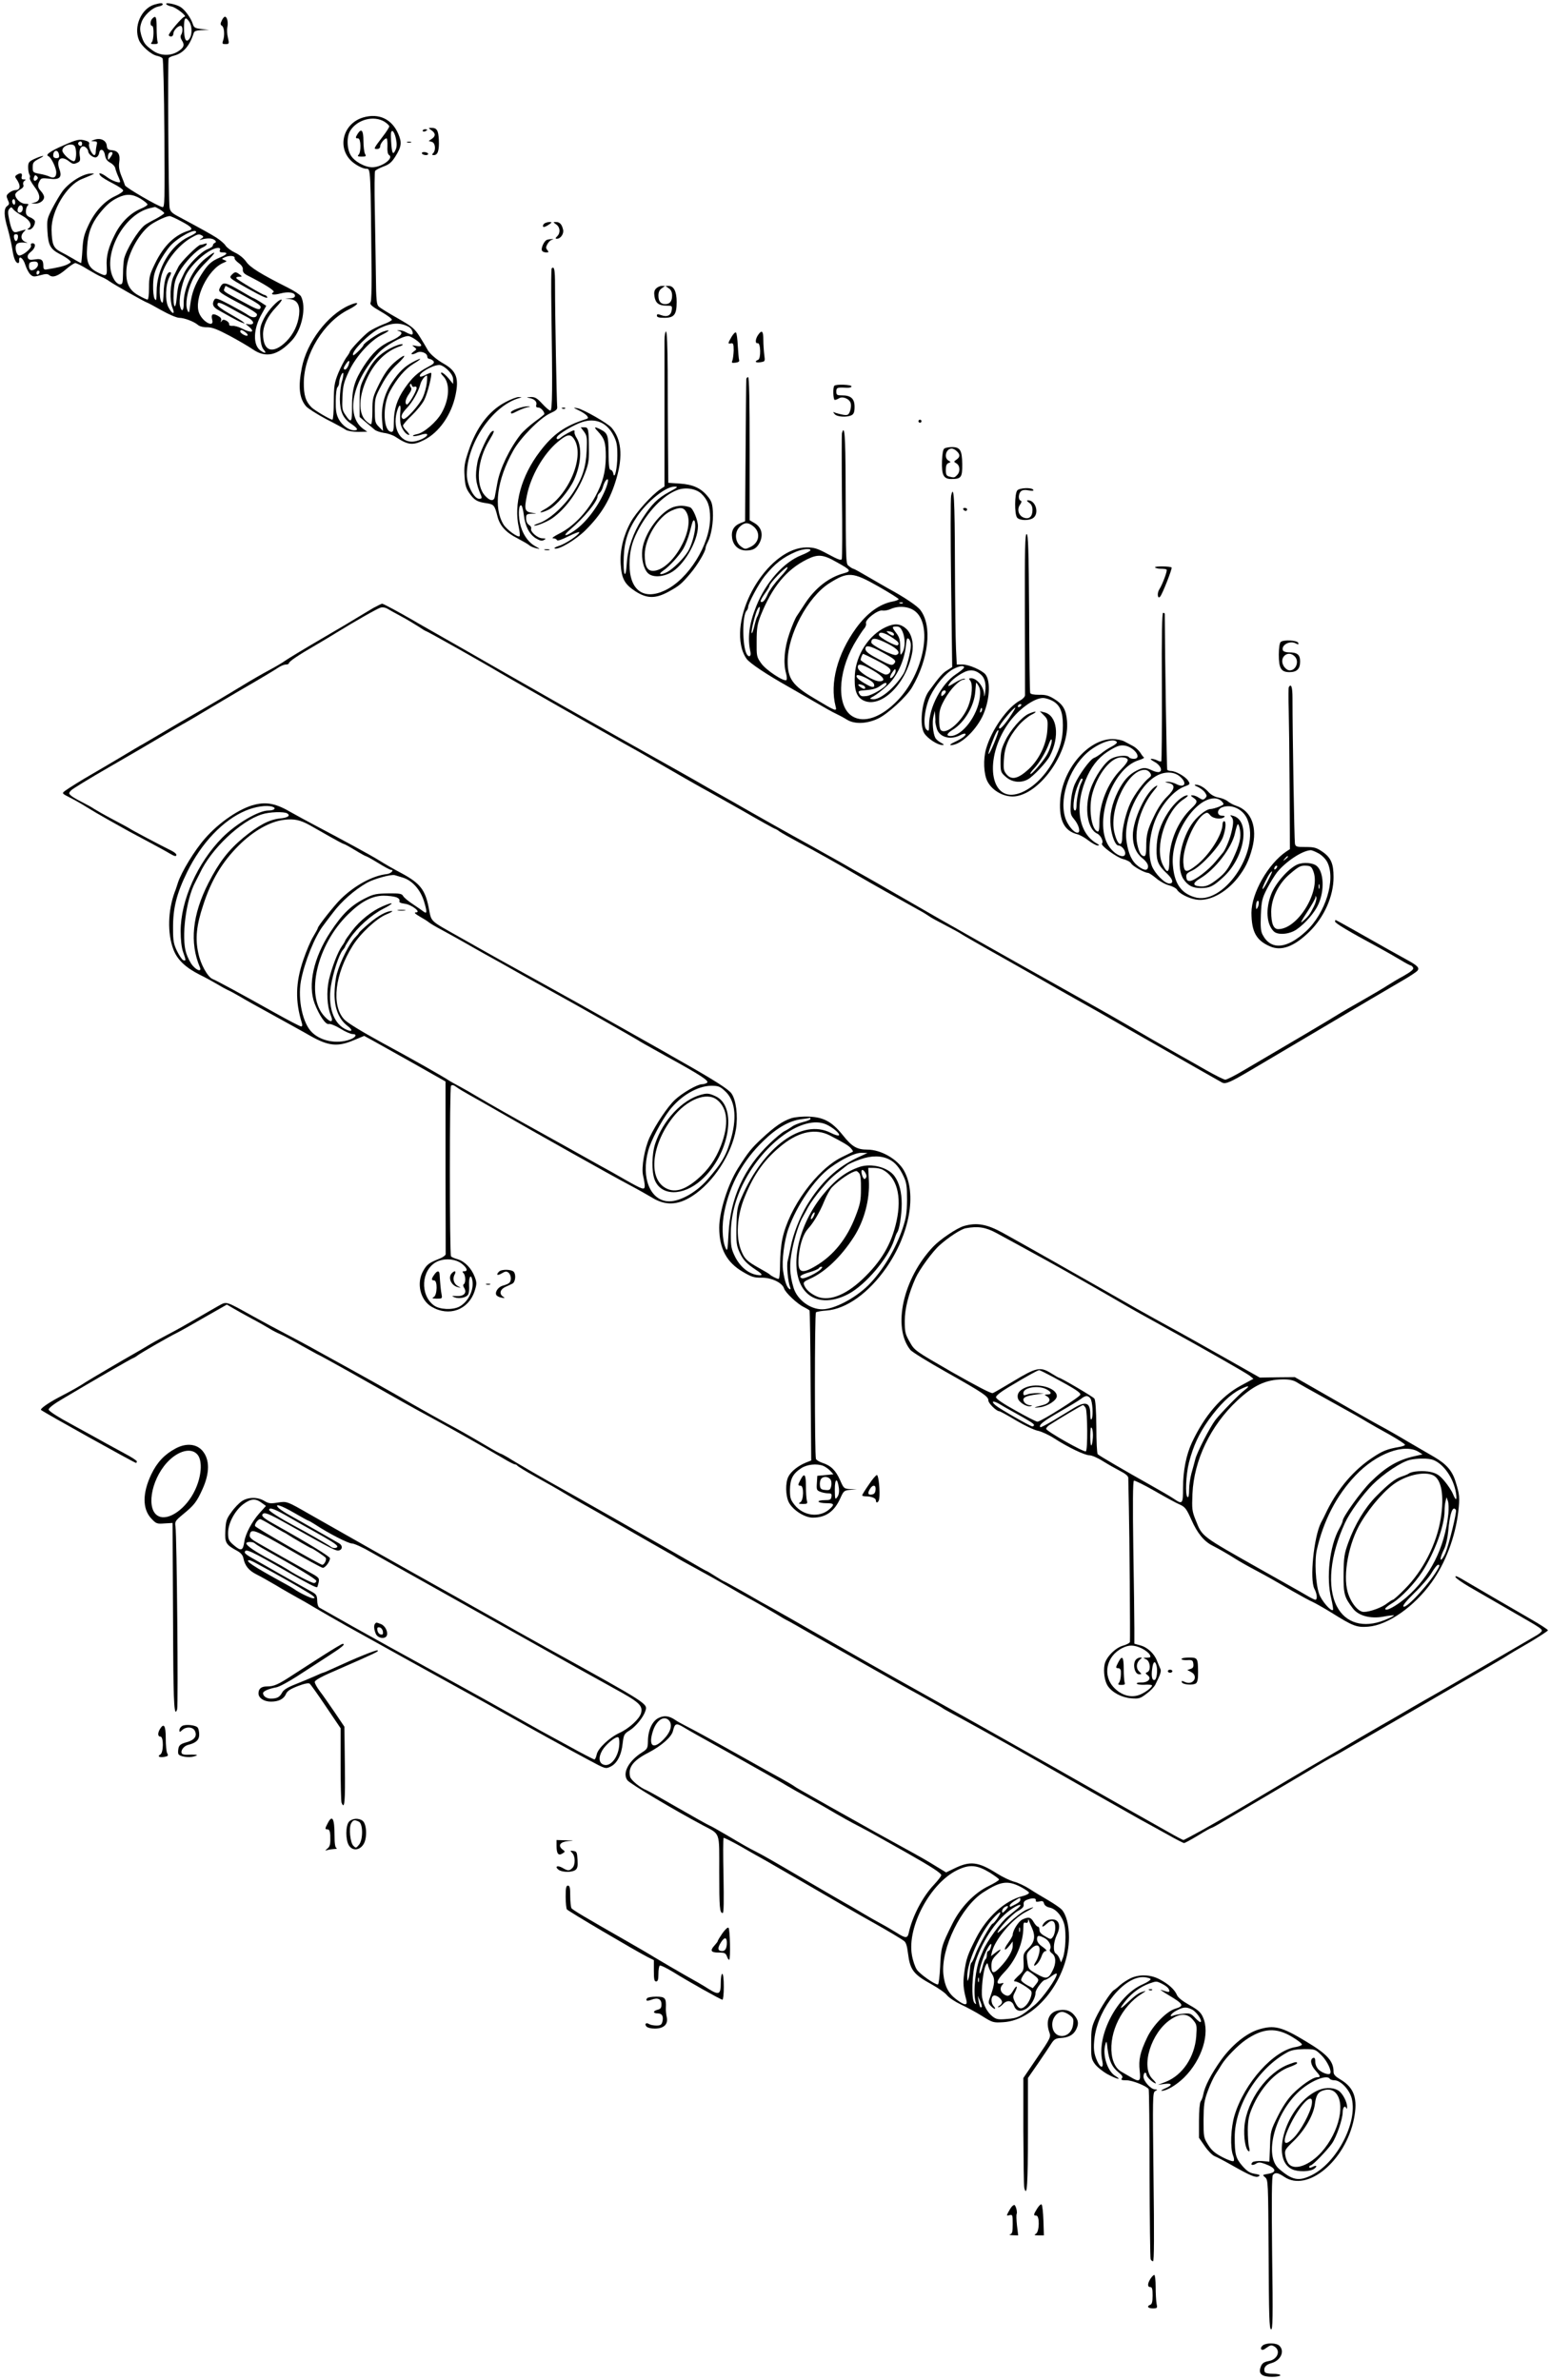 <?xml version="1.0" standalone="no"?>
<!DOCTYPE svg PUBLIC "-//W3C//DTD SVG 20010904//EN"
 "http://www.w3.org/TR/2001/REC-SVG-20010904/DTD/svg10.dtd">
<svg version="1.0" xmlns="http://www.w3.org/2000/svg"
 width="1020pt" height="1565pt" viewBox="0 0 1020 1565"
 preserveAspectRatio="xMidYMid meet">
<g transform="translate(0,1565) scale(0.1,-0.1)"
fill="#000000" stroke="none">
<path d="M1016 15620 c-87 -26 -139 -145 -102 -234 16 -39 80 -95 118 -103 15
-3 32 -10 37 -17 5 -6 10 -221 12 -496 3 -438 2 -485 -12 -482 -29 4 -243 129
-247 143 -2 8 -13 36 -24 63 -14 35 -18 61 -14 88 8 51 -6 76 -47 80 -27 2
-33 8 -35 31 -4 35 -42 52 -81 38 -26 -9 -26 -9 -2 -10 19 -1 22 -5 17 -23 -3
-13 -6 -33 -6 -45 0 -13 -4 -23 -10 -23 -14 0 -41 56 -34 73 3 10 -4 17 -23
22 -40 12 -58 8 -148 -32 -86 -38 -119 -62 -97 -70 18 -7 52 -77 52 -107 0
-31 -16 -41 -43 -28 -12 6 -42 15 -67 19 -43 8 -45 10 -45 43 0 31 5 37 45 58
50 25 15 20 -40 -6 -30 -15 -35 -22 -35 -52 0 -19 4 -40 8 -47 5 -7 6 -17 3
-22 -4 -6 10 -31 29 -57 43 -55 44 -94 5 -105 l-25 -7 25 -1 c31 -1 60 20 60
43 0 9 -9 26 -20 38 -23 25 -25 40 -9 69 9 18 17 19 63 14 67 -9 86 8 67 61
-24 67 10 95 63 53 23 -18 31 -20 52 -10 21 9 24 15 18 49 -7 46 15 74 41 52
8 -7 15 -18 15 -25 0 -19 36 -46 53 -39 9 3 17 15 19 27 5 35 32 26 38 -12 4
-25 13 -39 35 -51 17 -9 31 -25 33 -36 2 -10 10 -33 18 -51 8 -17 14 -34 14
-38 0 -13 -55 6 -87 31 -37 28 -63 33 -42 8 7 -9 43 -31 81 -50 37 -19 68 -40
68 -47 0 -7 -23 -23 -51 -36 -71 -32 -135 -101 -177 -191 -29 -62 -36 -89 -40
-162 -3 -49 -7 -88 -9 -88 -2 0 -25 12 -51 28 -26 15 -65 37 -87 48 -44 24
-54 49 -56 144 -2 122 99 292 198 332 95 39 90 37 66 37 -52 2 -144 -54 -191
-115 -17 -23 -47 -74 -68 -114 -35 -69 -36 -76 -32 -150 5 -92 19 -118 80
-150 24 -12 51 -29 61 -38 17 -15 17 -17 -8 -30 -23 -12 -69 -23 -140 -34 -15
-2 -20 3 -20 22 0 41 -12 51 -55 44 -32 -5 -41 -3 -47 11 -4 13 2 25 20 39 30
24 36 56 11 56 -10 0 -14 -6 -10 -15 6 -16 -51 -65 -77 -65 -20 0 -33 56 -17
75 7 8 25 12 48 10 20 -3 28 -2 17 1 -37 11 -45 42 -18 70 16 16 16 16 -7 10
-14 -4 -32 -10 -41 -12 -23 -6 -34 12 -48 79 -10 47 -10 61 0 73 12 14 14 14
26 -2 7 -10 34 -29 60 -43 50 -27 69 -65 41 -82 -10 -7 -9 -9 4 -9 18 0 38 28
38 53 0 8 -14 20 -30 27 -23 9 -30 19 -30 39 0 15 5 32 12 39 9 9 6 12 -16 12
-29 0 -65 33 -66 60 0 8 14 23 30 32 21 12 28 22 23 33 -3 10 0 21 8 26 11 7
10 9 -5 9 -13 0 -17 5 -13 20 6 22 -8 26 -33 10 -12 -8 -13 -13 -2 -27 30 -43
27 -73 -7 -73 -10 0 -29 -8 -41 -18 -19 -16 -20 -20 -9 -46 12 -24 11 -30 -4
-41 -23 -16 -22 -64 4 -150 11 -39 24 -99 30 -134 9 -61 22 -91 39 -91 4 0 7
8 6 18 -3 36 27 15 40 -29 8 -25 23 -54 34 -64 17 -16 24 -16 65 -5 36 10 48
10 60 0 22 -18 58 -5 110 40 25 22 53 40 60 40 8 0 45 -18 81 -41 37 -22 78
-45 92 -50 13 -5 37 -18 52 -29 29 -21 240 -140 248 -140 2 0 44 -22 93 -50
50 -28 101 -50 118 -50 33 0 98 -25 123 -47 10 -9 36 -16 60 -15 33 0 67 -13
148 -56 58 -31 126 -71 152 -89 87 -60 166 -41 260 61 65 73 94 218 57 288 -6
10 -45 36 -87 57 -177 89 -247 132 -273 170 -15 22 -46 47 -72 59 -26 12 -54
33 -63 46 -8 14 -37 38 -62 54 -42 26 -81 48 -254 141 -38 20 -49 32 -53 56
-7 47 -13 972 -6 982 3 6 19 13 35 17 60 15 103 63 130 149 4 13 17 17 53 19
l48 1 -49 6 c-44 5 -51 9 -59 36 -12 37 -51 91 -80 109 -28 18 -102 33 -94 19
4 -6 20 -13 36 -16 30 -6 106 -66 84 -67 -13 0 -103 -106 -103 -121 0 -5 7 -9
15 -9 8 0 15 8 15 18 0 21 29 52 48 52 14 0 16 -39 3 -59 -6 -9 -4 -23 6 -38
19 -29 12 -48 -29 -73 -50 -30 -116 -27 -164 8 -51 37 -59 49 -75 100 -9 33
-10 51 0 81 13 45 69 99 112 108 16 3 29 9 29 14 0 11 -15 10 -54 -1z m228
-112 c20 -28 21 -88 1 -114 -22 -29 -35 -2 -35 74 0 66 9 76 34 40z m-704
-803 c0 -8 -4 -15 -9 -15 -13 0 -22 16 -14 24 11 11 23 6 23 -9z m-46 -21 c12
-31 7 -94 -8 -94 -22 0 -76 50 -76 70 0 35 72 56 84 24z m-106 -52 c3 -17 -2
-22 -17 -22 -14 0 -21 6 -21 18 0 38 33 41 38 4z m352 10 c0 -5 -7 -17 -15
-28 -14 -19 -14 -19 -15 2 0 11 3 24 7 27 9 10 23 9 23 -1z m-498 -174 c-15
-15 -26 -4 -18 18 5 13 9 15 18 6 9 -9 9 -15 0 -24z m683 -125 c25 -16 45 -32
45 -38 0 -5 -20 -18 -45 -28 -67 -28 -128 -88 -167 -164 -45 -88 -61 -147 -56
-217 3 -64 -1 -67 -62 -36 -59 30 -74 67 -67 165 5 91 28 153 79 218 46 58 77
85 123 107 55 27 96 25 150 -7z m-825 -24 c0 -11 -4 -17 -10 -14 -5 3 -10 13
-10 21 0 8 5 14 10 14 6 0 10 -9 10 -21z m50 -38 c0 -22 -15 -35 -29 -27 -13
9 -1 46 15 46 8 0 14 -9 14 -19z m901 -8 c16 -10 29 -21 29 -25 0 -4 -26 -21
-57 -38 -32 -16 -65 -35 -73 -42 -46 -39 -119 -159 -134 -220 -3 -15 -7 -58
-7 -97 -1 -63 -3 -71 -20 -71 -11 0 -28 14 -38 31 -87 143 53 426 234 470 17
4 32 7 33 8 2 1 17 -7 33 -16z m142 -79 c68 -36 80 -51 50 -60 -93 -28 -166
-98 -224 -218 -35 -72 -39 -88 -39 -158 0 -45 -4 -78 -10 -78 -5 0 -32 12 -60
28 -63 35 -85 84 -78 176 9 102 89 243 166 293 43 27 96 51 117 52 6 1 41 -15
78 -35z m97 -71 c-1 -5 -22 -18 -49 -30 -120 -57 -211 -211 -211 -361 -1 -57
-2 -64 -13 -47 -7 12 -11 50 -10 92 2 59 8 83 36 140 19 37 53 89 76 115 50
57 172 122 171 91z m-1172 -35 c-2 -13 -7 -23 -13 -23 -5 0 -11 10 -13 23 -2
15 2 22 13 22 11 0 15 -7 13 -22z m1211 13 c11 -7 10 -11 -5 -20 -17 -11 -16
-11 6 -5 14 4 36 7 50 6 29 -2 51 -22 33 -29 -7 -3 -13 -10 -13 -17 0 -7 -15
-17 -33 -24 -46 -17 -131 -103 -157 -160 -12 -26 -26 -55 -31 -65 -6 -11 -13
-50 -16 -88 -8 -98 -26 -76 -21 25 4 68 10 90 37 138 36 63 111 142 154 161
28 12 39 34 11 23 -9 -3 -20 -6 -26 -6 -16 0 -130 -113 -145 -145 -8 -16 -22
-43 -30 -60 -24 -44 -29 -161 -9 -208 20 -49 -1 -46 -27 4 -22 42 -19 147 7
197 14 27 14 32 2 32 -20 0 -39 -64 -40 -137 -1 -35 -4 -63 -7 -63 -23 0 -25
115 -5 185 27 89 108 191 191 240 45 26 54 28 74 16z m117 -96 c-4 -11 1 -15
19 -15 37 0 30 -13 -18 -33 -57 -24 -79 -44 -122 -111 -44 -70 -64 -123 -74
-201 -7 -56 -8 -58 -19 -33 -15 36 -1 123 32 193 14 32 50 80 90 119 74 74 73
86 -3 26 -81 -64 -145 -196 -143 -297 1 -48 -14 -58 -24 -16 -10 38 10 144 37
200 38 80 157 181 213 183 12 0 16 -5 12 -15z m97 -52 c-2 -7 11 -21 27 -33
19 -14 29 -29 27 -43 -1 -15 7 -26 28 -37 118 -60 186 -103 174 -111 -26 -16
1 -21 45 -9 51 14 96 7 96 -15 0 -10 -11 -16 -32 -17 l-33 -1 33 -4 c47 -6 66
-40 59 -103 -8 -67 -37 -127 -83 -174 -88 -88 -154 -68 -154 47 1 57 29 117
86 177 26 27 42 50 35 50 -22 0 -88 -70 -115 -124 -24 -48 -28 -65 -24 -120 3
-45 10 -71 22 -85 22 -25 10 -28 -21 -6 -51 36 -48 143 9 242 l29 52 -40 26
c-22 14 -43 25 -45 25 -2 0 -38 20 -80 45 -101 59 -118 63 -136 30 -13 -25
-13 -28 10 -45 13 -10 71 -42 127 -71 57 -29 103 -59 103 -66 0 -23 -28 -26
-57 -6 -15 11 -70 42 -121 69 -78 41 -94 47 -102 34 -18 -29 -10 -50 28 -70
20 -11 57 -32 82 -46 25 -14 56 -30 70 -35 24 -9 24 -9 5 7 -11 8 -53 33 -92
55 -40 22 -73 47 -73 55 0 21 16 17 88 -23 37 -21 85 -47 107 -58 45 -23 54
-51 15 -48 l-25 3 23 -19 c43 -37 14 -43 -48 -11 -21 11 -49 19 -62 17 -14 -1
-22 3 -21 10 2 7 -7 18 -18 24 -17 9 -24 8 -31 -2 -8 -11 -9 -10 -4 3 4 13 -3
22 -24 33 -33 17 -44 8 -34 -30 13 -52 -62 -13 -86 45 -38 92 57 290 160 332
24 10 24 11 5 18 -19 8 -19 8 5 19 31 13 66 9 63 -6z m-1293 -43 c0 -21 -34
-45 -50 -35 -11 7 -13 38 -3 48 3 4 17 7 30 7 16 0 23 -6 23 -20z m10 -49 c0
-6 -4 -13 -10 -16 -5 -3 -10 1 -10 9 0 9 5 16 10 16 6 0 10 -4 10 -9z m1325
-145 c126 -69 137 -77 126 -95 -7 -11 -30 -2 -112 43 -134 72 -131 70 -123 89
3 9 7 17 8 17 1 0 47 -24 101 -54z m29 -251 c11 -8 17 -17 14 -21 -8 -8 -48
14 -48 26 0 14 12 12 34 -5z"/>
<path d="M1525 13844 c-20 -21 -20 -21 98 -88 104 -58 144 -76 133 -57 -4 6
-11 11 -16 11 -12 0 -178 99 -185 110 -4 6 4 10 17 10 22 1 22 1 4 15 -25 19
-31 19 -51 -1z"/>
<path d="M1002 15528 c-15 -15 -16 -48 -2 -48 14 0 12 -94 -2 -108 -9 -9 -6
-12 16 -12 22 0 27 4 22 16 -3 9 -6 49 -6 90 0 74 -5 85 -28 62z"/>
<path d="M1458 15514 c-10 -20 -9 -27 2 -34 15 -9 19 -63 7 -97 -7 -20 -5 -23
16 -23 24 0 25 2 16 42 -6 23 -7 54 -4 69 7 32 -1 69 -16 69 -5 0 -15 -12 -21
-26z"/>
<path d="M2390 14878 c-133 -38 -176 -197 -78 -288 28 -26 75 -50 98 -50 28 0
27 10 34 -705 0 -88 -2 -167 -7 -175 -6 -12 10 -26 68 -59 42 -24 74 -48 72
-54 -2 -6 -28 -20 -59 -31 -30 -12 -71 -32 -91 -46 -35 -25 -127 -122 -127
-135 0 -3 -11 -21 -24 -38 -12 -18 -36 -63 -52 -102 -25 -63 -28 -82 -29 -187
0 -65 -4 -118 -9 -118 -13 0 -117 61 -137 81 -39 39 -52 81 -51 164 2 187 132
398 294 479 75 38 76 60 2 27 -140 -62 -277 -243 -309 -409 -25 -125 -17 -202
28 -254 12 -14 72 -52 132 -84 61 -31 119 -63 130 -71 11 -7 45 -13 80 -13
l60 1 -28 20 c-117 88 -69 317 104 500 46 48 154 109 193 109 22 0 86 -46 86
-61 0 -7 -13 -8 -32 -4 -30 6 -31 6 -14 -7 18 -14 18 -15 -5 -31 -26 -19 -9
-23 23 -6 25 14 68 -3 68 -26 0 -8 6 -15 14 -15 7 0 19 -7 26 -14 9 -12 3 -19
-37 -40 -65 -34 -104 -70 -152 -140 -50 -72 -71 -139 -71 -223 0 -49 -3 -63
-15 -63 -55 0 -62 172 -11 266 47 86 100 148 156 182 60 36 57 44 -5 11 -54
-29 -90 -63 -137 -133 -51 -77 -72 -159 -65 -250 l6 -70 -27 27 c-25 25 -27
34 -27 110 0 78 2 86 45 166 30 56 64 101 103 137 32 30 52 54 44 54 -8 0 -38
-21 -66 -46 -37 -34 -63 -71 -97 -138 -43 -88 -45 -95 -45 -179 0 -52 -4 -87
-10 -87 -5 0 -21 11 -34 24 -50 50 -46 162 10 280 50 107 127 180 219 210 10
4 17 9 14 11 -8 8 -70 -16 -113 -44 -59 -39 -91 -78 -133 -161 -35 -71 -37
-80 -37 -173 l0 -99 40 -34 c22 -19 48 -41 58 -49 9 -9 38 -18 63 -22 25 -3
60 -15 77 -27 80 -53 112 -57 185 -20 99 49 181 166 208 297 23 109 5 157 -74
203 -55 31 -100 71 -113 99 -6 11 -27 47 -48 80 -34 54 -48 66 -144 121 -59
33 -115 68 -125 77 -16 15 -18 37 -20 204 -1 104 -5 298 -7 433 -3 135 -2 250
2 256 4 6 29 19 55 29 37 13 54 28 77 64 42 67 45 93 20 151 -42 97 -127 137
-229 108z m138 -28 c17 -11 32 -25 32 -31 0 -6 -19 -36 -43 -67 -61 -80 -61
-82 -38 -82 13 0 21 7 21 17 0 18 28 53 42 53 4 0 7 -23 6 -51 -2 -31 2 -53
10 -58 35 -21 -47 -81 -110 -81 -49 0 -119 39 -142 80 -26 45 -27 125 -1 163
47 72 153 99 223 57z m76 -113 c7 -33 6 -55 -3 -73 -17 -38 -24 -24 -29 57 -3
57 -1 70 10 67 7 -3 17 -25 22 -51z m85 -1237 c21 -11 35 -50 18 -50 -7 1 -23
7 -37 15 -14 8 -34 14 -45 13 -17 0 -17 -1 -2 -5 34 -9 16 -33 -49 -63 -76
-34 -124 -79 -182 -168 -61 -95 -77 -150 -77 -265 1 -106 -5 -113 -43 -56 -22
31 -23 43 -20 120 4 75 9 96 44 170 47 98 140 200 217 238 54 27 57 37 6 20
-33 -11 -129 -77 -129 -89 0 -9 -62 -71 -67 -66 -19 19 107 146 177 179 78 36
132 38 189 7z m-398 -254 c-6 -14 -15 -26 -21 -26 -14 0 -12 12 6 38 20 29 28
23 15 -12z m655 -30 c23 -23 34 -43 34 -62 l0 -29 -31 38 c-17 20 -37 37 -44
37 -9 0 -6 -8 10 -24 46 -46 41 -151 -11 -242 -34 -60 -116 -130 -161 -139
-21 -4 -32 -10 -26 -12 7 -3 29 1 49 7 19 7 38 9 42 5 10 -10 -27 -34 -69 -45
-97 -26 -162 72 -129 192 15 53 28 55 23 3 -3 -24 -2 -60 1 -80 7 -35 36 -75
56 -75 5 0 -2 11 -15 25 -14 13 -25 29 -25 36 0 6 26 37 59 68 32 31 69 76 81
101 21 40 54 170 45 178 -2 2 -17 -4 -35 -13 -18 -9 -34 -14 -37 -11 -18 17
78 75 126 76 13 0 37 -14 57 -34z m-697 -73 c-8 -26 -14 -80 -14 -118 1 -82
21 -127 76 -163 41 -28 48 -42 19 -42 -36 0 -81 33 -103 75 -16 31 -20 58 -19
119 0 43 5 83 11 89 6 6 11 19 11 28 0 25 19 73 27 66 3 -4 0 -28 -8 -54z
m558 -10 c-3 -27 -14 -68 -25 -93 -22 -52 -115 -155 -131 -145 -19 11 -12 33
25 72 37 39 76 108 88 155 6 25 30 58 43 58 3 0 3 -21 0 -47z m-81 -26 c8 3
14 -1 14 -8 -1 -24 -55 -114 -65 -109 -15 7 -8 38 16 71 15 22 18 33 10 43 -6
7 -7 16 -3 20 4 4 8 1 10 -8 2 -8 9 -13 18 -9z"/>
<path d="M2352 14770 c-16 -26 -15 -30 3 -30 19 0 21 -90 3 -108 -9 -9 -5 -12
20 -12 29 0 32 2 22 19 -5 11 -10 49 -10 85 0 69 -13 85 -38 46z"/>
<path d="M2838 14793 c27 -19 28 -38 2 -56 l-21 -14 21 -6 c23 -6 28 -55 8
-75 -9 -9 -8 -12 5 -12 26 0 36 30 33 99 -3 65 -13 81 -51 80 -19 0 -19 -1 3
-16z"/>
<path d="M2780 14790 c0 -5 7 -7 15 -4 8 4 15 8 15 10 0 2 -7 4 -15 4 -8 0
-15 -4 -15 -10z"/>
<path d="M2678 14713 c6 -2 18 -2 25 0 6 3 1 5 -13 5 -14 0 -19 -2 -12 -5z"/>
<path d="M2775 14640 c3 -5 15 -10 26 -10 11 0 17 5 14 10 -3 6 -15 10 -26 10
-11 0 -17 -4 -14 -10z"/>
<path d="M3581 14181 c-7 -5 -12 -14 -10 -20 3 -7 15 -3 34 9 25 16 27 20 10
20 -11 0 -26 -4 -34 -9z"/>
<path d="M3658 14174 c26 -18 29 -56 6 -78 -13 -13 -13 -16 -1 -16 24 0 47 34
40 60 -8 35 -22 50 -46 50 -21 0 -21 0 1 -16z"/>
<path d="M3598 14073 c-19 -5 -43 -57 -33 -72 3 -6 15 -11 27 -11 17 0 18 2 8
15 -11 13 -11 20 0 40 7 13 20 26 29 28 12 4 13 5 1 5 -8 0 -22 -2 -32 -5z"/>
<path d="M3628 13885 c-3 -4 -4 -117 -2 -253 8 -544 7 -682 -7 -682 -7 0 -30
20 -53 45 -35 38 -48 45 -77 44 -27 -1 -29 -3 -9 -6 35 -7 52 -23 47 -45 -4
-13 0 -18 14 -18 15 0 39 -26 39 -43 0 -2 -28 -25 -63 -50 -35 -26 -77 -64
-93 -84 -73 -93 -136 -224 -153 -318 -7 -39 -15 -80 -17 -92 -6 -31 -31 -29
-64 7 -64 69 -52 232 27 363 34 56 39 73 17 59 -21 -13 -84 -148 -94 -201 -17
-93 -13 -135 25 -223 5 -14 2 -18 -14 -18 -34 0 -81 92 -81 159 0 203 166 449
340 502 25 7 25 7 2 8 -13 1 -54 -15 -91 -35 -107 -57 -189 -166 -240 -320
-26 -77 -30 -102 -26 -164 3 -58 9 -80 31 -112 33 -47 51 -58 112 -67 49 -7
55 -13 73 -85 16 -64 55 -107 132 -146 34 -18 69 -38 77 -45 8 -8 29 -16 45
-20 30 -7 30 -7 -5 13 -50 28 -88 87 -102 158 -11 61 -5 120 11 110 5 -3 12
-32 16 -63 9 -75 36 -126 79 -153 27 -16 40 -19 53 -11 16 9 14 10 -10 11 -31
0 -82 44 -74 64 3 7 -4 18 -14 24 -12 8 -19 24 -19 42 0 28 3 30 38 32 35 1
36 1 5 5 -52 7 -57 21 -38 114 26 130 109 274 203 353 59 49 81 54 103 25 83
-110 -31 -384 -196 -472 -43 -23 -12 -21 34 2 51 26 133 123 166 195 47 103
54 218 17 276 -9 14 -15 31 -14 38 2 6 0 12 -3 12 -11 0 -70 -32 -88 -48 -17
-16 -34 -11 -23 6 13 21 113 80 163 96 89 30 165 -3 208 -88 21 -41 25 -64 25
-132 0 -84 -19 -165 -27 -116 -3 12 -10 22 -17 22 -10 0 -13 28 -14 111 -1
118 -5 130 -53 155 -41 21 -46 17 -17 -13 44 -48 52 -73 52 -168 -1 -98 -20
-170 -69 -260 -60 -110 -148 -200 -239 -245 -35 -18 -51 -30 -38 -30 11 0 22
-5 24 -11 3 -8 30 1 76 24 40 20 72 32 72 27 0 -16 -91 -77 -135 -90 -22 -7
-34 -15 -27 -17 26 -10 137 56 201 119 106 105 165 203 206 345 42 146 31 256
-33 330 -27 31 -189 123 -226 129 -29 5 -28 4 9 -14 22 -10 46 -26 54 -35 11
-14 11 -18 -5 -23 -139 -44 -216 -98 -304 -214 -122 -160 -173 -347 -138 -499
6 -28 8 -54 5 -57 -11 -11 -86 44 -106 77 -67 111 -43 293 64 485 47 85 175
214 241 245 45 21 51 27 48 49 -3 26 -14 590 -14 793 0 105 -5 129 -22 112z
m341 -1482 c-50 -106 -128 -202 -201 -249 -57 -37 -68 -28 -18 14 89 75 180
185 180 219 0 6 6 16 14 22 8 7 17 24 21 39 4 15 12 33 18 41 26 31 18 -20
-14 -86z"/>
<path d="M4315 13753 c-12 -12 -15 -26 -11 -52 7 -44 28 -61 79 -61 36 0 38
-2 35 -26 -4 -38 -30 -51 -68 -37 -25 9 -30 9 -30 -3 0 -10 14 -14 49 -14 65
0 81 21 81 105 0 68 -19 105 -53 105 l-21 0 22 -16 c15 -10 22 -25 22 -48 0
-37 -15 -56 -45 -56 -30 0 -45 19 -45 56 0 23 7 38 22 48 l22 16 -21 0 c-12 0
-29 -8 -38 -17z"/>
<path d="M4370 13413 c0 -32 0 -261 0 -510 l0 -452 -27 -18 c-56 -37 -159
-151 -195 -216 -49 -90 -72 -186 -66 -279 6 -94 26 -130 96 -176 76 -49 131
-50 217 -4 73 40 87 52 146 122 46 54 99 144 99 166 0 7 7 25 15 40 23 45 37
132 33 200 -3 52 -9 70 -34 100 -44 54 -96 78 -184 84 l-75 5 -2 240 c-1 132
-2 356 -2 498 -1 164 -5 257 -11 257 -5 0 -10 -26 -10 -57z m31 -998 c-76 -41
-115 -80 -178 -177 -59 -92 -94 -192 -101 -291 -7 -117 -25 -82 -20 40 4 105
29 180 89 268 68 100 187 195 244 195 27 0 24 -4 -34 -35z m211 -11 c42 -40
58 -83 58 -159 0 -176 -143 -405 -298 -478 -140 -66 -232 2 -232 171 1 86 14
142 52 217 66 130 168 237 261 272 53 21 123 10 159 -23z"/>
<path d="M4437 12318 c-88 -23 -199 -170 -213 -283 -7 -61 9 -128 38 -155 29
-27 91 -26 147 3 85 43 181 206 181 307 0 40 -33 118 -52 124 -36 12 -67 13
-101 4z m79 -40 c57 -110 -95 -376 -219 -382 -40 -1 -57 29 -57 106 0 105 87
249 174 289 60 27 83 24 102 -13z m56 -93 c-2 -46 -25 -125 -48 -162 -30 -48
-97 -114 -137 -135 -44 -22 -63 -16 -26 9 40 27 106 99 133 145 14 24 33 73
42 108 9 36 18 69 21 73 9 15 16 -3 15 -38z"/>
<path d="M4811 13435 c-25 -44 -26 -47 -3 -43 14 3 17 -5 17 -47 -1 -27 -5
-58 -9 -67 -6 -14 -3 -16 21 -13 18 2 27 8 24 16 -3 8 -6 50 -9 94 -2 44 -7
84 -12 88 -4 5 -17 -8 -29 -28z"/>
<path d="M4986 13448 c-19 -27 -21 -59 -3 -55 20 4 22 -102 3 -109 -27 -11
-17 -21 15 -16 31 5 31 5 25 50 -3 25 -6 69 -6 98 0 58 -10 67 -34 32z"/>
<path d="M4908 13158 c-1 -14 -3 -230 -6 -654 l-2 -282 -31 -12 c-45 -19 -62
-51 -54 -100 8 -49 44 -80 92 -80 45 0 69 14 88 50 27 53 14 104 -36 132 l-29
17 0 471 c0 307 -3 470 -10 470 -5 0 -11 -6 -12 -12z m45 -968 c51 -40 42
-108 -18 -137 -34 -16 -36 -16 -63 4 -39 29 -43 93 -8 128 30 30 55 32 89 5z"/>
<path d="M5487 13113 c-11 -10 -8 -93 3 -93 6 0 18 5 28 11 24 15 70 -4 77
-34 3 -12 1 -35 -5 -51 -9 -24 -15 -28 -43 -24 -17 3 -41 9 -52 13 -18 8 -19
7 -6 -8 15 -19 81 -23 112 -7 14 8 19 21 19 55 0 53 -24 75 -82 75 -34 0 -38
3 -38 25 0 26 6 29 68 25 17 -1 32 3 32 9 0 12 -102 16 -113 4z"/>
<path d="M3403 12963 c-24 -8 -43 -19 -43 -24 0 -13 6 -11 43 8 18 9 46 20 62
24 27 6 27 7 5 7 -14 0 -44 -6 -67 -15z"/>
<path d="M3698 12963 c7 -3 16 -2 19 1 4 3 -2 6 -13 5 -11 0 -14 -3 -6 -6z"/>
<path d="M6040 12880 c0 -5 5 -10 10 -10 6 0 10 5 10 10 0 6 -4 10 -10 10 -5
0 -10 -4 -10 -10z"/>
<path d="M3841 12811 c19 -26 21 -39 17 -128 -5 -104 -28 -177 -86 -267 -60
-94 -160 -184 -229 -207 -19 -6 -32 -13 -30 -15 7 -7 85 24 119 48 85 60 164
167 211 286 26 66 31 90 30 162 -1 139 -3 150 -30 150 l-24 0 22 -29z"/>
<path d="M5537 12801 c-2 -10 -2 -197 0 -415 3 -218 2 -403 -1 -412 -4 -11
-22 -5 -89 31 -72 39 -92 45 -143 45 -238 0 -496 -404 -425 -667 6 -22 20 -52
32 -67 24 -30 130 -101 281 -186 15 -8 83 -48 151 -87 68 -40 139 -80 158 -88
19 -9 49 -25 68 -37 49 -31 129 -29 204 6 63 29 188 143 225 206 110 188 134
404 55 508 -21 28 -104 84 -211 142 -15 8 -71 41 -125 72 -54 32 -101 58 -105
58 -4 0 -16 7 -27 16 -23 17 -22 -8 -24 562 -1 295 -7 376 -24 313z m-207
-769 c0 -5 -27 -20 -60 -33 -116 -46 -233 -177 -296 -334 -48 -118 -59 -210
-39 -302 7 -30 -11 -39 -25 -13 -29 54 -29 255 0 284 5 5 10 16 10 24 0 24 70
154 108 202 69 85 119 124 207 162 43 18 95 23 95 10z m171 -78 c96 -53 100
-60 48 -74 -97 -26 -186 -95 -253 -196 -21 -33 -47 -71 -56 -85 -10 -14 -32
-66 -49 -116 -33 -96 -41 -194 -21 -263 5 -19 6 -38 2 -42 -14 -14 -135 65
-166 110 -30 42 -31 48 -30 145 0 86 5 113 26 168 76 189 169 303 306 371 71
35 106 32 193 -18z m-371 -100 c-34 -37 -70 -86 -80 -109 -18 -43 -36 -62 -47
-51 -4 3 8 26 25 50 18 24 32 48 32 53 0 16 102 123 117 123 9 0 -10 -27 -47
-66z m646 -60 c74 -42 134 -80 134 -84 0 -4 -17 -11 -37 -15 -88 -16 -171 -76
-244 -177 -122 -169 -173 -361 -134 -512 10 -37 5 -36 -141 52 -142 84 -174
129 -174 243 0 175 132 423 273 513 123 78 154 76 323 -20z m161 -110 c-3 -3
-12 -4 -19 -1 -8 3 -5 6 6 6 11 1 17 -2 13 -5z m-943 -51 c-4 -16 -10 -32 -14
-38 -4 -5 -13 -35 -20 -65 -7 -30 -15 -50 -17 -43 -5 13 24 129 38 155 14 26
20 22 13 -9z m1018 2 c126 -86 65 -413 -111 -593 -108 -111 -220 -149 -296
-102 -102 63 -97 281 10 471 26 45 56 91 66 103 11 11 17 28 14 37 -8 24 79
91 109 84 11 -2 35 2 51 9 49 23 115 20 157 -9z"/>
<path d="M5825 11526 c-111 -52 -194 -180 -203 -310 -6 -99 9 -146 52 -170
113 -61 283 100 324 307 13 63 -2 127 -36 160 -40 37 -78 40 -137 13z m111
-31 c18 -43 18 -103 -1 -135 -14 -24 -14 -22 -15 34 0 47 -5 66 -25 92 -31 41
-31 44 1 44 19 0 28 -8 40 -35z m-58 -12 c5 -18 -10 -16 -34 2 -18 15 -18 15
5 13 14 -2 26 -9 29 -15z m-15 -23 c45 -29 54 -40 41 -53 -11 -10 -124 52
-124 68 0 23 32 18 83 -15z m127 -53 c0 -43 -30 -157 -48 -187 -60 -96 -157
-175 -204 -168 -22 3 -21 4 8 20 18 10 57 40 87 68 65 59 113 161 124 260 5
49 8 58 19 49 8 -6 14 -25 14 -42z m-150 9 c66 -34 86 -61 54 -73 -21 -8 -164
64 -164 82 0 35 30 32 110 -9z m-35 -57 c85 -46 93 -55 73 -75 -12 -12 -26 -8
-98 30 -60 31 -86 50 -88 65 -5 33 29 27 113 -20z m-45 -49 c92 -48 108 -63
90 -85 -7 -9 -21 -13 -31 -10 -30 10 -159 87 -159 95 0 13 12 40 17 40 2 0 40
-18 83 -40z m-20 -68 c72 -42 90 -72 43 -72 -40 1 -137 61 -141 88 -5 32 22
28 98 -16z m150 -5 c0 -18 -27 -53 -35 -45 -4 3 1 18 10 32 19 29 25 32 25 13z
m-143 -84 c9 -24 -6 -27 -41 -8 -55 30 -79 51 -72 63 8 14 105 -33 113 -55z
m83 -1 c0 -18 -93 -74 -130 -79 -31 -4 -40 -2 -49 15 -10 18 -7 20 48 24 39 3
67 11 87 26 31 23 44 27 44 14z m-156 -8 c17 -6 22 -24 8 -24 -5 0 -17 7 -28
15 -19 15 -8 20 20 9z"/>
<path d="M6211 12701 c-9 -6 -14 -33 -16 -82 -3 -93 10 -119 61 -119 65 0 73
10 72 98 -1 91 -14 112 -67 112 -20 0 -42 -4 -50 -9z m81 -18 c23 -21 23 -38
-1 -55 -20 -14 -20 -14 0 -26 23 -15 25 -55 3 -76 -17 -18 -20 -18 -51 -10
-19 5 -23 13 -23 44 0 27 5 40 18 45 16 6 16 7 0 16 -33 18 -17 79 21 79 8 0
23 -7 33 -17z"/>
<path d="M6690 12425 c-18 -22 -19 -157 -1 -179 17 -20 80 -21 106 -2 41 30
16 116 -34 116 -11 0 -9 -5 7 -16 15 -10 22 -25 22 -48 0 -43 -22 -63 -57 -50
-34 12 -47 54 -25 85 11 16 12 24 4 27 -17 5 -15 47 3 62 9 8 28 10 51 5 24
-4 34 -3 29 4 -10 17 -91 13 -105 -4z"/>
<path d="M6255 12390 c-4 -17 -4 -278 0 -579 l7 -548 -33 -21 c-29 -17 -51
-42 -122 -139 -45 -62 -62 -225 -28 -276 22 -34 87 -76 116 -76 17 0 16 2 -7
15 -15 8 -32 22 -37 32 -15 28 -22 105 -12 142 l9 35 2 -30 c1 -16 2 -34 1
-38 -1 -5 3 -25 9 -46 15 -58 89 -80 154 -46 16 9 32 13 35 9 8 -8 -24 -32
-74 -55 -22 -10 -32 -19 -22 -19 59 -1 156 86 206 185 49 99 59 234 21 281
-24 27 -108 64 -148 64 l-40 0 -5 103 c-3 56 -6 309 -7 562 -1 425 -7 528 -25
445z m85 -1129 c0 -6 -25 -26 -55 -46 -94 -63 -175 -217 -175 -332 0 -41 -2
-44 -16 -32 -27 22 -14 141 23 220 36 75 101 152 152 179 39 21 71 26 71 11z
m112 -48 c25 -22 34 -62 27 -113 -4 -34 -6 -37 -7 -15 -3 50 -48 105 -85 105
-16 0 -17 -3 -7 -15 19 -23 13 -103 -12 -168 -39 -100 -146 -193 -181 -158 -7
7 -12 39 -11 75 1 53 7 74 37 128 38 68 96 127 125 129 10 0 12 3 4 6 -6 2
-35 -9 -62 -26 -42 -26 -49 -28 -40 -12 13 26 66 66 110 85 37 15 70 8 102
-21z m-8 -148 c-15 -122 -116 -255 -193 -255 -31 0 -25 16 13 40 79 48 143
157 150 253 2 29 5 54 5 57 1 3 8 -6 16 -20 11 -18 13 -40 9 -75z m-224 36 c0
-5 -7 -14 -15 -21 -12 -10 -15 -10 -15 2 0 8 3 18 7 21 9 10 23 9 23 -2z m232
-133 c-8 -8 -9 -4 -5 13 4 13 8 18 11 10 2 -7 -1 -18 -6 -23z"/>
<path d="M6335 12300 c3 -5 10 -10 16 -10 5 0 9 5 9 10 0 6 -7 10 -16 10 -8 0
-12 -4 -9 -10z"/>
<path d="M6740 11619 c1 -288 1 -532 1 -541 -1 -10 -14 -24 -30 -33 -84 -43
-190 -193 -226 -319 -20 -68 -16 -167 9 -215 34 -65 117 -108 188 -97 169 27
353 299 335 495 -6 75 -27 110 -86 146 -36 22 -57 27 -99 26 -34 0 -54 4 -57
12 -3 6 -6 243 -7 526 -3 414 -6 515 -16 519 -11 3 -13 -92 -12 -519z m180
-577 c51 -27 70 -72 70 -162 0 -86 -16 -146 -61 -231 -60 -111 -153 -197 -240
-220 -180 -48 -217 233 -61 459 64 93 170 172 232 172 14 0 41 -8 60 -18z
m-205 -32 c-3 -5 -11 -10 -16 -10 -6 0 -7 5 -4 10 3 6 11 10 16 10 6 0 7 -4 4
-10z m-80 -84 c-41 -58 -65 -80 -65 -59 0 16 100 136 107 129 2 -2 -17 -33
-42 -70z m-99 -167 c-38 -90 -49 -90 -15 1 25 67 39 93 45 87 3 -3 -11 -43
-30 -88z"/>
<path d="M6765 10956 c-45 -20 -122 -108 -155 -179 -25 -51 -30 -75 -30 -133
0 -70 1 -73 35 -103 40 -35 96 -42 143 -17 35 18 125 113 146 154 67 129 49
268 -37 288 l-29 7 27 -27 c25 -25 27 -32 23 -94 -5 -95 -54 -197 -124 -261
-68 -62 -110 -72 -143 -35 -20 24 -23 35 -19 98 4 84 31 147 94 222 24 29 63
61 86 73 47 23 32 29 -17 7z m144 -213 c-6 -21 -19 -49 -28 -63 -28 -45 -93
-120 -104 -120 -6 0 5 17 25 38 34 36 77 108 98 166 16 42 24 24 9 -21z"/>
<path d="M3583 12033 c9 -2 23 -2 30 0 6 3 -1 5 -18 5 -16 0 -22 -2 -12 -5z"/>
<path d="M7596 11919 c3 -5 20 -9 38 -9 18 0 35 -2 38 -6 7 -6 -27 -97 -48
-130 -16 -24 -11 -66 5 -48 14 13 82 187 76 192 -9 9 -115 10 -109 1z"/>
<path d="M2455 11652 c-27 -16 -72 -43 -100 -60 -27 -17 -140 -84 -250 -148
-110 -64 -213 -127 -230 -139 -16 -12 -64 -40 -105 -62 -41 -22 -118 -66 -170
-98 -105 -64 -230 -138 -330 -195 -36 -20 -117 -68 -180 -105 -63 -37 -129
-76 -146 -86 -18 -9 -91 -53 -163 -96 -72 -43 -151 -89 -175 -103 -65 -37
-155 -93 -179 -111 -21 -16 -20 -17 33 -44 30 -15 79 -43 109 -62 30 -19 95
-57 145 -85 50 -28 111 -62 136 -76 25 -13 88 -47 140 -75 52 -28 109 -59 125
-69 34 -20 45 -22 45 -9 0 5 -12 16 -27 24 -85 42 -269 140 -278 147 -5 4 -55
31 -110 60 -55 29 -111 61 -125 70 -14 10 -50 30 -80 45 -30 15 -63 34 -73 43
-16 14 -16 16 0 34 9 10 123 80 252 154 130 75 288 167 351 205 63 37 122 72
130 76 7 3 43 25 80 46 36 22 169 101 295 175 127 73 242 142 257 153 15 10
36 19 48 19 11 0 20 4 20 9 0 11 64 54 180 121 41 24 100 59 130 78 132 81
276 163 295 167 11 3 29 0 41 -7 12 -7 52 -30 90 -50 38 -20 89 -51 114 -67
25 -17 48 -31 51 -31 7 0 394 -218 488 -275 71 -42 738 -422 811 -462 30 -16
143 -80 250 -142 107 -62 224 -129 260 -149 36 -19 158 -88 273 -153 114 -66
210 -119 213 -119 3 0 18 -8 32 -19 15 -10 70 -41 122 -69 104 -55 270 -148
395 -222 75 -44 272 -155 395 -223 30 -16 62 -36 70 -42 8 -7 58 -34 110 -61
52 -27 97 -52 100 -55 3 -3 131 -77 285 -163 154 -87 309 -175 345 -196 36
-20 99 -56 140 -79 104 -58 141 -79 335 -191 364 -208 591 -338 612 -349 23
-12 54 2 193 84 30 18 190 112 355 210 391 232 542 321 642 379 45 26 87 54
94 62 16 19 2 34 -68 72 -27 15 -81 45 -119 66 -169 96 -347 196 -350 196 -2
0 -4 -4 -4 -10 0 -11 88 -64 285 -170 44 -24 109 -61 144 -82 34 -21 67 -38
71 -38 4 0 10 -7 14 -15 3 -10 -15 -25 -62 -52 -37 -20 -85 -49 -107 -63 -22
-15 -94 -57 -160 -95 -66 -37 -147 -84 -180 -105 -53 -33 -291 -174 -605 -358
-57 -34 -112 -62 -122 -62 -9 0 -65 28 -125 62 -59 34 -137 78 -173 98 -134
76 -218 124 -330 190 -63 37 -207 119 -320 182 -113 63 -299 168 -415 233
-115 65 -239 135 -275 155 -116 65 -361 205 -525 300 -88 51 -185 106 -215
123 -30 16 -100 56 -155 88 -55 31 -143 80 -195 109 -142 78 -368 205 -510
287 -19 11 -69 39 -110 62 -41 23 -82 46 -90 51 -14 9 -206 117 -550 310 -229
129 -492 278 -775 440 -132 76 -307 176 -390 223 -82 47 -166 94 -185 106
-101 58 -199 111 -207 111 -4 0 -30 -13 -58 -28z"/>
<path d="M7641 11135 c1 -267 -1 -488 -4 -491 -3 -3 -14 -1 -25 5 -12 6 -29
11 -39 11 -11 0 -5 -6 16 -18 39 -19 60 -59 36 -68 -8 -4 -30 1 -49 10 -44 21
-59 20 -104 -3 -50 -26 -84 -65 -120 -136 -40 -82 -56 -155 -48 -227 7 -67 31
-128 51 -128 20 0 45 -29 45 -51 0 -38 -61 -16 -101 37 -115 149 8 520 190
575 23 7 38 15 34 18 -5 3 -16 18 -25 33 -10 14 -30 33 -45 41 -15 8 -41 22
-58 31 -16 9 -52 16 -78 16 -162 0 -332 -201 -345 -407 -8 -128 28 -198 113
-219 16 -4 49 -22 73 -41 24 -18 51 -33 60 -33 14 1 13 3 -3 12 -126 69 -152
257 -63 447 38 80 85 132 155 172 43 25 62 30 90 26 65 -11 117 -87 59 -87
-14 0 -28 5 -31 10 -10 16 -77 12 -115 -8 -44 -22 -111 -120 -139 -203 -41
-122 -20 -262 45 -291 23 -11 43 -52 31 -65 -12 -12 96 -91 138 -102 25 -6 49
-19 54 -29 10 -18 88 -62 111 -62 6 0 30 -16 53 -35 23 -20 61 -41 85 -47 23
-6 47 -19 53 -29 12 -23 72 -55 122 -64 85 -16 196 41 276 141 49 63 74 113
96 196 36 137 -5 246 -105 279 -19 6 -44 20 -55 29 -11 10 -38 21 -60 25 -25
4 -50 18 -65 34 -29 33 -62 51 -87 51 -11 -1 -7 -6 13 -14 17 -8 39 -24 48
-37 14 -20 14 -25 2 -38 -13 -12 -18 -12 -40 2 -14 10 -33 17 -43 17 -15 0
-14 -2 5 -16 30 -20 28 -31 -11 -68 -89 -83 -147 -219 -147 -343 0 -84 -12
-93 -43 -30 -57 114 20 355 137 431 22 14 33 26 25 26 -30 0 -87 -50 -127
-112 -52 -80 -75 -152 -76 -244 -1 -78 11 -105 70 -160 38 -36 44 -64 14 -64
-31 0 -95 65 -115 116 -28 74 -17 207 25 307 40 97 119 187 185 213 43 16 44
17 28 41 -18 27 -82 63 -112 63 -11 0 -22 4 -25 8 -3 6 -15 753 -16 1025 0 4
-5 7 -11 7 -7 0 -10 -149 -8 -485z m-296 -365 c3 -5 -12 -18 -33 -29 -22 -11
-52 -31 -68 -44 -16 -13 -38 -27 -49 -31 -25 -8 -98 -108 -127 -173 -13 -30
-23 -76 -26 -123 -4 -70 -2 -78 21 -106 29 -34 43 -79 29 -88 -21 -13 -72 45
-88 101 -40 139 38 345 169 442 72 53 155 78 172 51z m71 -115 c4 -9 -14 -34
-46 -67 -84 -85 -140 -223 -140 -346 0 -46 -3 -63 -12 -60 -42 14 -61 158 -33
254 37 130 122 234 190 234 22 0 38 -6 41 -15z m148 -88 c9 -14 7 -21 -6 -31
-34 -25 -99 -112 -123 -165 -31 -66 -55 -167 -55 -227 0 -73 -32 -52 -52 34
-36 159 96 421 206 409 10 -1 24 -10 30 -20z m195 -23 c51 -43 33 -80 -25 -49
-16 8 -40 14 -54 14 -23 -1 -22 -2 5 -8 46 -10 43 -39 -10 -90 -28 -27 -60
-74 -84 -125 -45 -92 -53 -124 -53 -207 0 -41 -4 -59 -13 -59 -20 0 -34 23
-46 79 -21 97 26 250 108 350 26 31 30 40 16 32 -65 -34 -153 -221 -153 -325
0 -66 21 -116 62 -149 24 -19 38 -39 38 -54 0 -30 -24 -30 -65 1 -41 31 -64
80 -76 160 -24 150 79 372 200 436 53 28 113 26 150 -6z m-639 -19 c0 -3 -4
-13 -9 -23 -14 -25 -31 -106 -31 -146 0 -20 -4 -36 -10 -36 -18 0 -11 83 12
148 13 34 26 62 30 62 5 0 8 -2 8 -5z m915 -145 c17 -19 17 -20 -18 -35 -20
-8 -45 -15 -55 -15 -31 0 -96 -54 -129 -106 -74 -116 -98 -284 -50 -355 28
-42 60 -59 114 -59 59 0 81 11 146 70 143 130 183 372 67 405 -20 6 -23 5 -12
-6 16 -17 15 -45 -2 -111 -12 -47 -41 -113 -56 -128 -3 -3 -22 -27 -44 -53
-45 -56 -136 -126 -168 -130 -18 -1 -24 4 -26 24 -3 21 4 28 38 44 59 27 181
159 203 221 19 54 22 104 7 104 -5 0 -10 -9 -10 -19 0 -69 -89 -208 -176 -274
-65 -50 -78 -46 -82 23 -5 96 74 279 138 318 18 11 23 10 39 -9 18 -23 74 -30
93 -11 5 5 -1 8 -14 8 -37 -1 -37 41 -1 55 63 24 140 -13 167 -81 85 -212
-162 -571 -351 -509 -89 28 -131 93 -140 213 -14 188 140 434 273 436 19 0 38
-8 49 -20z m119 -185 c10 -51 -2 -100 -45 -192 -32 -66 -50 -91 -95 -128 -60
-48 -85 -59 -130 -53 -42 5 -39 23 8 51 100 59 210 203 230 299 7 32 15 58 19
58 4 0 10 -16 13 -35z"/>
<path d="M8422 11428 c-7 -7 -12 -40 -12 -83 0 -90 15 -115 70 -115 49 0 70
21 70 70 0 45 -18 60 -74 60 -19 0 -36 6 -39 13 -13 35 45 67 84 46 17 -9 20
-8 17 3 -6 18 -99 23 -116 6z m92 -94 c34 -33 7 -98 -37 -92 -12 2 -28 15 -36
30 -31 55 29 106 73 62z"/>
<path d="M8476 11132 c-3 -5 -3 -69 -1 -143 2 -74 5 -311 6 -528 l2 -395 -23
-15 c-120 -81 -230 -274 -230 -404 1 -124 31 -180 119 -219 76 -35 161 -4 262
95 98 96 159 234 159 359 0 89 -17 128 -73 167 -40 27 -54 31 -111 31 -60 0
-66 2 -70 23 -4 19 -16 721 -16 955 0 73 -8 99 -24 74z m196 -1094 c23 -13 47
-38 57 -58 57 -113 -12 -336 -140 -454 -127 -118 -232 -126 -286 -22 -12 23
-14 53 -11 130 4 91 8 108 40 171 20 39 50 87 66 108 57 71 165 143 221 146 7
1 31 -9 53 -21z m-202 -22 c0 -2 -8 -10 -17 -17 -16 -13 -17 -12 -4 4 13 16
21 21 21 13z m-78 -78 c-7 -7 -12 -8 -12 -2 0 14 12 26 19 19 2 -3 -1 -11 -7
-17z m-53 -78 c-17 -34 -33 -59 -36 -56 -5 4 32 82 49 104 22 26 17 10 -13
-48z m-68 -177 c-9 -16 -10 -15 -11 8 0 14 3 29 8 33 12 12 14 -22 3 -41z"/>
<path d="M8532 9965 c-59 -26 -144 -123 -172 -195 -38 -98 -31 -197 16 -244
26 -27 104 -21 151 12 57 39 120 112 144 167 40 90 35 208 -10 249 -25 23 -89
28 -129 11z m107 -50 c44 -132 -106 -375 -233 -375 -31 0 -46 37 -46 114 0 87
49 187 123 249 60 51 71 57 112 54 25 -2 32 -8 44 -42z m38 -107 c-3 -7 -5 -2
-5 12 0 14 2 19 5 13 2 -7 2 -19 0 -25z m-37 -120 c-25 -50 -35 -64 -73 -97
-19 -17 -11 0 28 59 30 46 56 91 56 99 1 13 2 12 6 -1 2 -10 -5 -37 -17 -60z"/>
<path d="M1677 10359 c-98 -23 -236 -116 -329 -223 -68 -77 -155 -220 -178
-291 -7 -22 -16 -50 -21 -61 -45 -123 -49 -270 -9 -377 25 -67 79 -119 172
-166 35 -17 86 -45 113 -61 28 -17 61 -35 74 -41 13 -5 49 -25 80 -43 31 -19
128 -73 216 -121 88 -49 200 -110 248 -138 117 -66 178 -72 282 -28 l70 29 55
-30 c30 -17 151 -84 268 -150 l212 -120 0 -57 c0 -31 0 -283 0 -561 1 -278 1
-511 1 -518 -1 -7 -18 -20 -38 -28 -71 -28 -85 -38 -109 -80 -47 -80 -21 -193
54 -237 115 -68 242 -21 283 102 15 48 15 56 1 94 -21 56 -65 102 -112 116
-22 6 -41 15 -44 19 -10 16 -10 1112 0 1122 7 7 18 5 35 -8 13 -10 53 -34 89
-54 36 -20 121 -68 190 -108 213 -123 750 -425 855 -480 55 -29 122 -67 149
-83 90 -57 173 -54 269 8 138 89 260 276 287 440 14 88 1 192 -30 235 -19 27
-111 86 -330 210 -41 23 -91 52 -110 63 -19 11 -69 39 -110 62 -41 23 -140 79
-220 124 -135 77 -293 165 -535 299 -117 64 -343 190 -365 203 -8 5 -60 34
-115 65 -205 116 -186 97 -206 197 -23 116 -57 159 -177 224 -48 25 -114 63
-147 84 -58 36 -229 129 -426 233 -53 28 -121 65 -151 82 -100 59 -161 72
-241 53z m114 -14 c29 -9 13 -25 -26 -25 -65 0 -211 -86 -303 -178 -163 -165
-274 -413 -274 -615 0 -59 6 -108 16 -137 20 -56 20 -61 1 -54 -8 3 -26 30
-41 60 -22 46 -26 66 -26 148 -1 134 23 229 93 372 93 190 236 341 384 403 63
27 138 38 176 26z m98 -44 c23 -15 4 -28 -46 -33 -72 -7 -143 -45 -242 -126
-100 -83 -161 -163 -230 -298 -107 -210 -125 -394 -56 -556 12 -30 -20 -21
-48 12 -14 16 -33 53 -42 81 -34 102 -2 354 59 467 8 15 21 41 30 59 74 160
269 345 409 388 48 16 145 19 166 6z m149 -78 c26 -15 85 -48 132 -75 46 -26
87 -48 91 -48 4 0 37 -18 73 -40 36 -22 69 -40 72 -40 4 0 40 -20 81 -45 40
-25 78 -45 84 -45 24 0 0 -25 -27 -28 -93 -10 -211 -74 -303 -164 -43 -42
-151 -179 -151 -191 0 -4 -14 -29 -30 -56 -17 -27 -46 -96 -65 -152 -52 -152
-54 -273 -10 -416 5 -15 3 -23 -5 -23 -6 0 -87 42 -178 93 -210 118 -382 211
-404 219 -32 13 -79 96 -94 171 -21 95 -12 182 32 314 53 165 125 284 234 393
96 96 207 159 300 169 64 8 105 -1 168 -36z m611 -344 c62 -19 116 -79 140
-158 20 -67 20 -83 -3 -66 -7 6 -38 27 -69 48 -31 20 -61 45 -66 55 -8 15 -23
18 -98 17 -74 -1 -97 -5 -143 -28 -99 -48 -157 -104 -238 -227 -110 -168 -149
-347 -103 -469 30 -78 73 -141 93 -135 10 3 43 -10 76 -30 31 -20 68 -36 81
-36 33 0 21 -23 -20 -37 -84 -29 -187 -10 -246 47 -62 58 -96 216 -74 339 23
123 91 293 148 366 4 6 32 43 62 82 56 75 141 150 223 197 45 26 161 58 184
51 7 -2 30 -9 53 -16z m-44 -129 c17 -6 25 -16 22 -24 -4 -10 6 -15 35 -19 46
-6 111 -57 73 -57 -14 0 -6 -9 25 -27 25 -14 52 -31 60 -38 8 -7 47 -30 85
-50 82 -45 106 -58 160 -89 22 -13 76 -43 120 -68 44 -24 157 -87 250 -140 94
-52 195 -108 225 -125 94 -51 524 -295 535 -303 11 -8 61 -36 185 -105 236
-130 287 -164 269 -176 -8 -5 -22 -9 -32 -9 -31 0 -130 -57 -179 -103 -47 -44
-125 -160 -166 -247 -33 -72 -55 -197 -43 -250 6 -25 11 -55 11 -68 0 -30 -12
-26 -132 42 -51 30 -125 71 -164 92 -39 22 -138 77 -220 123 -82 46 -167 93
-189 105 -129 71 -330 185 -390 221 -38 23 -92 54 -120 69 -27 14 -57 31 -65
36 -57 37 -253 148 -442 250 -144 79 -234 134 -255 157 -85 93 -61 296 56 483
50 81 158 181 222 207 30 12 46 22 36 22 -32 1 -90 -30 -152 -83 -33 -28 -62
-55 -64 -60 -2 -5 -12 -17 -23 -28 -38 -38 -99 -157 -122 -240 -9 -31 -16 -91
-16 -135 0 -96 29 -166 85 -209 42 -32 30 -45 -19 -19 -75 41 -110 149 -90
280 14 87 53 208 78 237 9 10 16 21 16 24 0 3 14 26 31 52 50 74 139 154 218
195 77 39 75 51 -3 17 -70 -30 -149 -93 -200 -160 -25 -33 -46 -63 -46 -66 0
-3 -9 -19 -21 -35 -28 -40 -66 -139 -86 -223 -17 -77 -12 -174 12 -232 20 -48
1 -53 -40 -9 -129 136 -52 471 155 673 85 84 157 121 232 122 31 0 69 -5 83
-10z m2163 -1275 c64 -58 79 -163 43 -300 -32 -119 -60 -169 -162 -286 -71
-80 -175 -139 -247 -139 -124 0 -188 153 -139 333 19 69 84 192 139 265 74 96
185 161 275 162 46 0 58 -4 91 -35z m-1730 -1136 c34 -27 41 -49 15 -49 -13 0
-14 -3 -5 -12 14 -14 16 -64 2 -73 -6 -4 -5 -13 3 -25 19 -32 -2 -55 -49 -53
-35 2 -36 1 -15 -8 32 -12 79 -2 90 19 5 9 8 36 6 59 -3 52 11 79 20 40 16
-64 -24 -148 -85 -180 -45 -23 -130 -19 -167 9 -92 69 -83 231 16 285 50 27
127 22 169 -12z"/>
<path d="M2618 9663 c12 -2 32 -2 45 0 12 2 2 4 -23 4 -25 0 -35 -2 -22 -4z"/>
<path d="M4610 8451 c-125 -34 -249 -167 -301 -321 -23 -70 -25 -185 -3 -240
43 -106 186 -107 306 0 186 166 240 484 94 551 -43 20 -56 21 -96 10z m105
-33 c71 -56 80 -161 26 -302 -35 -90 -83 -159 -154 -220 -88 -75 -155 -92
-214 -56 -111 67 -87 283 51 461 92 118 223 171 291 117z"/>
<path d="M2856 7268 c-20 -28 -20 -38 -1 -38 23 0 21 -96 -2 -109 -15 -8 -11
-10 19 -11 36 0 37 1 32 28 -5 24 -9 69 -13 130 -1 28 -16 28 -35 0z"/>
<path d="M2972 7278 c-28 -28 -6 -81 38 -92 25 -6 25 -6 2 6 -27 14 -38 49
-22 77 12 23 1 28 -18 9z"/>
<path d="M5205 8297 c-58 -19 -110 -55 -194 -133 -71 -66 -90 -90 -158 -197
-66 -105 -123 -285 -123 -390 0 -138 49 -229 156 -291 56 -33 74 -39 122 -38
65 1 136 -33 148 -70 8 -28 88 -103 130 -123 18 -9 35 -19 38 -23 2 -4 6 -227
7 -496 l4 -490 -35 -14 c-50 -20 -98 -58 -115 -92 -21 -40 -19 -127 3 -170 27
-51 104 -100 157 -100 85 0 142 40 181 127 22 49 25 52 66 56 l43 4 -43 1
c-41 2 -43 3 -67 58 -29 65 -60 96 -116 114 -21 7 -40 19 -43 26 -9 24 -9 955
0 964 5 4 36 10 69 12 130 9 279 116 395 283 153 222 200 484 115 637 -42 75
-151 138 -240 138 -69 0 -102 19 -163 96 -70 87 -125 117 -220 121 -46 2 -93
-3 -117 -10z m125 -5 c0 -5 -22 -14 -50 -21 -27 -7 -60 -20 -72 -30 -13 -9
-35 -23 -50 -30 -15 -8 -58 -43 -96 -80 -169 -162 -259 -358 -271 -596 -6
-111 -8 -118 -20 -90 -22 49 -25 153 -7 238 37 181 123 336 256 464 88 86 171
133 249 143 31 4 57 8 59 9 1 0 2 -3 2 -7z m103 -36 c43 -19 94 -62 84 -72 -4
-4 -28 3 -55 17 -186 94 -439 -90 -585 -424 -29 -66 -31 -82 -34 -193 -2 -108
1 -126 21 -170 24 -51 45 -73 108 -115 46 -30 48 -40 6 -33 -58 10 -110 54
-143 118 -26 53 -29 70 -29 150 0 114 29 231 86 341 134 263 393 446 541 381z
m23 -72 c92 -48 123 -66 139 -84 10 -11 16 -21 14 -23 -2 -2 -35 -18 -74 -37
-164 -81 -347 -332 -390 -538 -8 -37 -15 -111 -15 -164 0 -60 -4 -98 -10 -98
-11 0 -52 21 -60 31 -3 3 -35 22 -71 42 -75 42 -92 58 -113 109 -39 91 -30
233 22 358 63 156 136 254 253 346 109 84 214 104 305 58z m184 -146 c-135
-63 -242 -163 -333 -313 -47 -78 -92 -194 -107 -275 -7 -36 -16 -77 -20 -92
-8 -27 2 -138 16 -172 5 -14 4 -17 -5 -12 -17 11 -31 52 -41 119 -10 64 8 203
35 277 56 156 174 328 276 402 78 57 163 98 204 97 l40 -1 -65 -30z m209 -13
c38 -19 67 -54 93 -110 20 -42 23 -66 23 -155 -1 -88 -6 -119 -29 -188 -46
-137 -134 -282 -225 -373 -88 -87 -225 -159 -304 -159 -80 0 -164 63 -188 141
-27 89 -29 156 -9 254 18 87 47 176 71 215 5 8 20 36 34 62 14 26 52 79 85
118 51 61 77 86 145 137 6 5 18 14 27 21 9 8 48 25 85 38 73 26 140 26 192 -1z
m-436 -2014 c14 -6 35 -20 47 -33 l21 -23 -53 -5 -53 -5 -3 -48 c-3 -43 -1
-48 23 -57 15 -6 38 -10 51 -10 21 0 25 -4 22 -22 -3 -20 -9 -23 -46 -23 -23
0 -41 -4 -39 -10 2 -5 25 -10 50 -10 54 0 58 -8 20 -41 -65 -56 -169 -43 -227
29 -27 34 -31 46 -31 100 1 71 19 106 74 142 38 25 101 32 144 16z m50 -92 c5
-9 7 -28 3 -43 -6 -24 -11 -27 -39 -24 -27 2 -33 8 -35 31 -2 16 2 35 9 43 15
18 48 15 62 -7z m54 -55 c3 -26 -1 -46 -11 -59 -14 -19 -15 -15 -16 50 0 75
17 81 27 9z"/>
<path d="M5655 7977 c-93 -31 -166 -87 -249 -191 -173 -218 -222 -512 -105
-634 63 -66 168 -70 279 -11 114 61 261 235 300 354 7 22 16 45 20 50 15 19
30 117 30 189 0 76 -16 138 -47 181 -41 58 -150 87 -228 62z m148 -18 c95 -49
129 -174 93 -339 -33 -151 -100 -265 -225 -383 -117 -110 -228 -149 -307 -109
-42 21 -67 46 -77 75 -5 14 3 22 38 37 99 43 206 144 291 277 68 106 105 246
98 371 l-4 82 36 0 c19 0 45 -5 57 -11z m-105 -47 c-2 -7 -7 -14 -12 -15 -11
-2 -27 49 -18 58 9 9 33 -27 30 -43z m-48 23 c9 -10 13 -46 12 -104 0 -75 -5
-100 -36 -180 -56 -146 -144 -256 -260 -325 -102 -61 -125 -45 -112 75 9 76
31 137 60 169 35 38 76 106 107 182 15 37 38 78 51 91 49 50 129 103 159 106
4 1 12 -6 19 -14z m-300 -285 c-6 -12 -14 -19 -17 -17 -2 3 1 15 7 27 6 12 14
19 17 17 2 -3 -1 -15 -7 -27z m51 -343 c-19 -24 -111 -69 -127 -63 -25 10 -7
24 51 40 30 9 57 21 60 26 3 6 11 10 17 10 7 0 7 -4 -1 -13z"/>
<path d="M5265 5920 c-19 -36 -19 -40 0 -40 23 0 21 -96 -2 -109 -15 -9 -12
-10 16 -11 30 0 33 2 27 23 -3 12 -6 55 -6 95 0 77 -10 90 -35 42z"/>
<path d="M6340 7588 c-46 -13 -155 -86 -202 -135 -199 -209 -271 -531 -151
-680 10 -13 117 -79 238 -147 243 -137 275 -159 275 -186 0 -18 53 -70 71 -70
5 0 55 -27 111 -61 56 -33 121 -64 145 -68 23 -5 71 -27 105 -49 93 -60 202
-112 233 -112 15 0 55 -17 89 -39 34 -21 85 -50 114 -65 32 -16 52 -33 52 -44
0 -9 2 -100 4 -202 4 -155 9 -838 7 -877 -1 -7 -20 -17 -43 -24 -53 -14 -115
-77 -124 -126 -9 -46 1 -108 20 -138 29 -45 93 -78 155 -83 52 -4 60 -1 101
30 25 18 50 45 57 58 36 72 42 92 33 108 -4 9 -14 32 -21 50 -17 47 -63 90
-110 102 l-39 11 0 102 c0 56 -3 296 -7 533 -4 275 -3 433 4 437 5 3 66 -27
136 -67 69 -40 144 -81 166 -90 35 -16 44 -28 77 -102 38 -86 83 -141 138
-168 43 -22 104 -57 151 -87 22 -14 79 -47 127 -72 95 -51 109 -59 252 -142
54 -31 113 -63 130 -70 17 -8 72 -39 121 -69 143 -90 168 -99 243 -93 129 10
303 132 418 293 90 126 154 296 174 461 11 97 9 115 -18 201 -22 71 -60 114
-140 161 -37 21 -116 68 -177 103 -60 36 -139 81 -175 100 -36 19 -178 100
-315 179 l-250 143 -115 -1 -115 -2 -235 133 c-129 73 -291 164 -360 201 -69
38 -140 77 -157 87 -37 20 -33 18 -273 155 -172 98 -528 300 -664 375 -105 58
-172 70 -256 46z m214 -47 c67 -36 220 -120 331 -181 120 -66 373 -210 510
-290 44 -26 157 -89 250 -140 294 -162 549 -308 574 -327 l24 -20 -85 -46
c-128 -70 -236 -196 -319 -372 -38 -81 -59 -187 -59 -301 0 -105 -3 -109 -62
-69 -19 13 -91 55 -159 93 -162 91 -330 189 -340 199 -5 5 -9 85 -9 180 -1
114 -6 176 -13 186 -10 13 -221 137 -233 137 -2 0 -27 14 -54 31 -69 42 -95
37 -244 -53 -67 -40 -128 -76 -137 -79 -9 -5 -106 46 -265 136 -248 143 -249
143 -281 200 -30 52 -33 65 -33 139 0 80 25 178 71 281 25 56 113 177 159 217
58 52 139 105 171 111 81 15 131 7 203 -32z m373 -947 c142 -77 178 -100 178
-115 0 -14 -258 -177 -282 -178 -7 -1 -71 32 -142 72 -85 47 -130 78 -131 89
0 10 31 35 83 66 111 67 190 111 201 112 4 0 46 -21 93 -46z m1598 -32 c31
-19 47 -28 276 -155 75 -41 158 -88 185 -105 27 -16 95 -55 152 -86 56 -32
102 -62 102 -67 0 -4 -17 -11 -37 -14 -81 -14 -111 -26 -178 -71 -121 -80
-223 -199 -296 -344 -17 -36 -36 -74 -42 -84 -47 -95 -75 -372 -43 -434 18
-34 21 -72 6 -72 -5 0 -31 13 -58 29 -26 15 -70 41 -98 56 -27 15 -119 67
-204 115 -395 223 -383 214 -426 322 -25 61 -26 75 -22 175 10 221 119 448
294 612 108 101 189 139 299 140 41 1 69 -5 90 -17z m-341 -54 c-35 -26 -160
-155 -192 -197 -36 -48 -120 -211 -131 -256 -6 -22 -17 -65 -26 -95 -8 -30
-15 -78 -15 -108 0 -33 -4 -51 -10 -47 -17 10 -11 147 9 227 29 111 65 189
130 281 73 101 141 167 206 200 58 29 71 27 29 -5z m-1014 -53 c15 -18 21
-117 9 -137 -6 -8 -9 4 -9 33 0 76 -29 87 -107 40 -26 -16 -86 -52 -132 -80
-47 -28 -87 -49 -89 -46 -14 13 19 39 125 100 65 37 129 76 142 86 29 23 45
24 61 4z m-515 -85 c114 -63 145 -82 145 -91 0 -5 -5 -9 -11 -9 -12 0 -216
116 -241 138 -34 28 -18 34 25 9 23 -14 60 -35 82 -47z m485 21 c12 -24 14
-278 1 -285 -12 -8 -261 133 -261 148 0 6 10 18 23 26 68 44 213 130 219 130
4 0 12 -9 18 -19z m47 -196 c-6 -72 -17 -65 -17 11 1 51 3 65 11 52 5 -10 8
-38 6 -63z m2143 -93 l25 -16 -53 -12 c-111 -25 -189 -71 -290 -171 -62 -62
-182 -229 -182 -254 0 -6 -10 -29 -23 -52 -63 -113 -87 -324 -52 -460 9 -38
14 -71 11 -74 -12 -13 -76 61 -91 106 -23 66 -31 219 -15 289 43 191 130 359
254 489 137 145 323 214 416 155z m94 -52 c70 -26 135 -120 151 -217 8 -52 0
-55 -20 -7 -8 20 -33 58 -55 84 -33 39 -50 50 -90 60 -48 11 -124 6 -145 -10
-5 -4 -26 -13 -45 -19 -44 -14 -88 -48 -170 -131 -74 -75 -140 -185 -183 -304
-26 -72 -30 -95 -31 -206 -1 -133 4 -152 61 -227 36 -48 115 -70 201 -54 36 7
66 10 69 8 2 -3 -26 -16 -62 -31 -138 -55 -257 -20 -314 92 -65 128 -44 334
54 547 31 68 117 187 182 252 72 72 189 150 246 163 47 11 122 11 151 0z m0
-101 c56 -26 75 -135 51 -284 -27 -168 -116 -344 -237 -465 -38 -39 -73 -70
-78 -70 -4 0 -21 -11 -37 -23 -32 -27 -113 -57 -154 -57 -37 0 -85 59 -106
130 -33 115 7 327 88 460 68 113 166 222 237 265 83 50 182 68 236 44z m101
-254 c-24 -224 -119 -412 -277 -550 -65 -56 -138 -96 -138 -74 0 5 21 22 48
38 59 37 145 127 196 206 80 123 146 303 146 399 0 23 3 52 7 65 l6 25 9 -25
c5 -13 6 -51 3 -84z m50 25 c7 -11 -46 -227 -69 -282 -17 -39 -37 -60 -31 -31
2 10 12 36 23 58 11 22 22 73 26 114 10 118 30 175 51 141z m-116 -382 c-48
-90 -207 -266 -229 -253 -8 5 16 35 71 89 46 44 98 105 114 133 17 29 36 53
43 53 10 0 10 -5 1 -22z m-1952 -527 c23 -11 46 -29 53 -40 10 -19 8 -21 -17
-22 -27 0 -28 -1 -5 -11 27 -13 32 -75 7 -84 -14 -6 -13 -8 2 -20 29 -21 4
-49 -41 -48 -19 1 -33 -3 -30 -8 3 -5 26 -8 50 -7 24 2 46 0 49 -3 10 -10 -54
-57 -92 -67 -53 -15 -109 3 -154 48 -81 81 -55 211 53 264 43 21 74 21 125 -2z
m99 -115 c8 -33 1 -89 -12 -93 -17 -6 -24 23 -17 72 6 49 19 59 29 21z"/>
<path d="M6745 6526 c-42 -18 -58 -41 -51 -71 7 -27 58 -59 84 -52 13 4 12 5
-3 6 -24 1 -45 19 -45 37 0 16 25 26 85 34 l50 7 -42 2 c-23 0 -53 -3 -67 -9
-22 -8 -26 -7 -26 9 0 37 97 53 150 26 36 -18 39 -35 8 -35 -21 -1 -21 -2 -5
-11 33 -19 21 -47 -25 -59 -63 -16 -69 -20 -18 -14 51 7 110 46 110 73 0 55
-128 90 -205 57z"/>
<path d="M7355 4720 c-19 -36 -19 -40 0 -40 8 0 15 -8 16 -17 2 -35 -3 -68
-13 -80 -8 -10 -4 -13 17 -13 21 0 26 4 21 16 -3 9 -6 49 -6 90 0 79 -10 92
-35 44z"/>
<path d="M7472 4738 c-26 -26 -11 -98 19 -98 19 0 19 0 0 19 -22 22 -18 58 7
79 14 10 14 12 1 12 -8 0 -20 -5 -27 -12z"/>
<path d="M3282 7288 c-22 -22 -12 -29 17 -12 25 15 32 15 45 5 19 -16 21 -55
4 -68 -7 -6 -25 -13 -40 -17 -29 -7 -53 -39 -45 -60 3 -8 18 -16 33 -19 26 -5
27 -4 10 8 -25 19 -16 47 19 63 17 7 37 17 45 21 19 10 25 58 9 77 -14 17 -80
19 -97 2z"/>
<path d="M3198 7203 c6 -2 18 -2 25 0 6 3 1 5 -13 5 -14 0 -19 -2 -12 -5z"/>
<path d="M1434 7061 c-27 -15 -94 -54 -149 -86 -55 -32 -131 -75 -170 -95 -38
-20 -96 -51 -128 -70 -31 -19 -77 -46 -102 -60 -83 -47 -280 -163 -320 -188
-44 -29 -79 -49 -182 -103 -71 -38 -121 -74 -113 -81 20 -17 615 -348 624
-348 3 0 6 4 6 10 0 5 -35 28 -77 50 -43 23 -98 53 -123 67 -25 14 -120 67
-212 117 -110 59 -168 97 -168 107 0 10 36 38 93 71 186 111 458 268 464 268
2 0 17 8 31 19 32 22 200 119 257 147 22 11 104 57 183 103 l144 82 41 -24
c23 -14 78 -44 122 -68 44 -23 96 -53 116 -65 20 -13 52 -29 71 -37 19 -8 83
-42 142 -76 60 -33 110 -61 112 -61 2 0 93 -50 202 -111 356 -202 416 -235
552 -309 127 -69 310 -173 461 -261 36 -22 70 -39 76 -39 6 0 13 -4 15 -8 2
-4 55 -37 118 -72 63 -35 147 -82 186 -106 38 -23 90 -53 115 -67 24 -13 152
-86 284 -162 132 -76 260 -149 285 -163 25 -14 50 -28 55 -32 10 -7 57 -34
175 -98 30 -16 105 -58 165 -93 61 -36 121 -70 135 -77 38 -20 170 -96 230
-133 8 -5 31 -17 50 -27 19 -11 80 -45 135 -77 55 -31 188 -107 295 -167 107
-61 213 -121 235 -133 22 -13 103 -58 180 -100 77 -43 145 -81 150 -85 6 -5
30 -19 55 -32 61 -32 349 -192 430 -238 36 -20 214 -122 395 -225 182 -103
371 -210 420 -238 50 -27 133 -73 187 -103 53 -30 100 -54 105 -54 5 0 47 23
92 50 45 28 85 50 89 50 3 0 35 17 71 39 336 198 576 340 626 371 33 20 74 43
90 52 17 8 84 46 150 85 66 38 135 78 154 89 18 10 106 61 195 113 88 51 175
101 191 111 286 165 426 247 455 265 19 13 90 55 158 94 67 40 122 76 122 80
0 5 -51 38 -112 73 -123 71 -400 232 -462 269 -27 15 -37 18 -34 8 2 -7 43
-36 89 -63 102 -59 333 -192 374 -216 84 -48 105 -63 105 -73 0 -7 -17 -21
-38 -33 -20 -12 -102 -59 -182 -106 -323 -188 -440 -256 -550 -318 -36 -20
-105 -61 -155 -90 -49 -29 -109 -63 -132 -76 -23 -13 -93 -54 -155 -90 -62
-37 -156 -92 -208 -122 -52 -30 -165 -96 -250 -147 -404 -240 -379 -225 -568
-332 -62 -34 -116 -63 -119 -63 -4 0 -50 24 -102 54 -120 67 -488 275 -726
411 -328 186 -720 406 -925 520 -143 79 -460 259 -680 385 -107 62 -224 128
-260 148 -36 19 -123 68 -193 109 -71 40 -131 73 -133 73 -3 0 -30 16 -60 35
-30 19 -56 35 -59 35 -2 0 -59 32 -127 72 -68 39 -204 117 -303 173 -99 57
-245 140 -325 185 -80 46 -170 96 -200 113 -72 39 -304 173 -352 204 -21 12
-41 23 -44 23 -4 0 -48 24 -98 54 -114 67 -173 101 -258 146 -36 19 -137 76
-225 126 -135 79 -338 192 -578 324 -33 18 -80 44 -105 58 -25 14 -91 49 -146
78 -56 29 -157 83 -225 121 -180 100 -167 96 -225 64z"/>
<path d="M1155 6125 c-73 -39 -122 -91 -160 -170 -59 -124 -59 -228 0 -291 32
-34 37 -36 87 -32 l53 3 1 -235 c1 -129 2 -404 3 -610 2 -350 8 -438 26 -380
8 24 -2 1142 -11 1201 -5 33 -2 38 51 82 72 59 89 81 126 163 49 107 49 196 1
253 -40 47 -108 53 -177 16z m145 -42 c33 -42 25 -145 -19 -235 -56 -118 -171
-200 -237 -169 -84 38 -54 233 53 352 73 80 162 103 203 52z"/>
<path d="M5713 5886 c-24 -34 -43 -66 -43 -69 0 -4 10 -7 23 -7 38 0 67 -12
67 -26 0 -23 18 -16 22 9 7 48 -4 157 -15 157 -7 0 -31 -29 -54 -64z m45 -33
c-2 -20 -9 -29 -25 -31 -26 -4 -29 9 -11 38 19 30 40 25 36 -7z"/>
<path d="M1590 5778 c-19 -13 -50 -45 -69 -73 -32 -43 -36 -58 -39 -121 -4
-80 3 -92 79 -133 23 -13 36 -28 40 -49 10 -49 35 -80 87 -106 26 -13 83 -45
127 -71 44 -27 105 -61 135 -78 30 -16 87 -49 125 -72 39 -23 129 -75 200
-115 280 -156 578 -321 740 -410 94 -51 235 -130 315 -175 177 -100 398 -222
544 -300 108 -58 108 -58 142 -42 42 21 71 75 79 154 7 56 10 62 46 84 40 25
91 88 103 127 16 49 28 42 -649 416 -38 21 -126 70 -195 109 -69 39 -192 109
-275 155 -82 47 -190 107 -240 135 -240 134 -663 373 -850 480 -150 86 -148
85 -209 76 -47 -8 -60 -6 -88 11 -45 27 -106 26 -148 -2z m130 -10 l29 -21
-44 -49 c-48 -54 -91 -135 -98 -185 -9 -62 -21 -66 -72 -22 -31 27 -35 37 -35
79 0 62 43 144 99 188 50 37 81 40 121 10z m217 -68 c47 -27 88 -50 91 -50 3
0 22 -11 41 -23 89 -59 221 -127 246 -127 14 0 72 -26 128 -59 56 -32 199
-112 317 -178 118 -66 418 -234 665 -373 248 -140 522 -293 610 -341 170 -93
193 -114 181 -164 -10 -38 -78 -101 -141 -130 -67 -31 -143 -102 -151 -143 -4
-18 -10 -32 -15 -32 -5 0 -81 39 -169 88 -199 108 -181 98 -385 213 -160 90
-349 195 -785 434 -147 81 -359 200 -469 263 -9 5 -15 25 -15 47 -1 32 -6 41
-31 55 -16 9 -57 32 -90 50 -52 29 -155 87 -312 177 -24 13 -43 28 -43 33 0
31 33 16 290 -132 118 -68 181 -101 186 -95 2 2 6 17 10 33 5 28 2 31 -73 72
-43 24 -116 66 -163 92 -47 27 -116 66 -153 87 -51 28 -67 42 -65 57 7 48 28
40 250 -88 119 -69 223 -126 231 -126 16 0 47 41 47 63 0 11 -138 96 -354 217
-76 42 -98 59 -90 71 11 18 39 7 162 -62 306 -172 322 -180 343 -174 23 7 22
33 -1 46 -8 5 -71 41 -140 80 -69 40 -150 85 -180 102 -30 16 -64 38 -75 48
-39 37 13 21 102 -31z m-33 -29 c56 -32 127 -73 159 -90 110 -61 151 -87 155
-99 4 -14 -29 -16 -43 -3 -10 9 -163 97 -245 140 -86 46 -160 93 -160 102 0
20 38 6 134 -50z m-122 -49 c35 -21 70 -41 78 -45 8 -4 22 -11 30 -17 37 -24
151 -90 155 -90 9 0 89 -54 97 -64 8 -12 -9 -46 -23 -46 -13 0 -432 241 -441
254 -7 11 18 46 33 46 5 0 37 -17 71 -38z m-106 -121 c5 -5 25 -18 44 -29 248
-139 360 -207 360 -218 0 -8 -7 -14 -15 -14 -15 0 -127 57 -175 90 -14 9 -65
38 -115 65 -98 52 -155 91 -155 106 0 12 43 12 56 0z m16 -135 c24 -13 70 -38
103 -56 131 -72 251 -143 265 -156 12 -12 12 -14 -3 -14 -14 0 -93 38 -122 60
-5 4 -32 20 -60 35 -212 116 -270 155 -235 155 5 0 29 -11 52 -24z m2381
-1183 c-3 -83 -55 -153 -102 -138 -33 10 -37 49 -10 95 24 40 86 91 104 86 6
-2 9 -21 8 -43z"/>
<path d="M2467 4973 c-10 -10 -8 -39 5 -68 13 -29 62 -36 72 -10 9 25 -12 65
-39 75 -31 12 -30 12 -38 3z m51 -51 c3 -19 -1 -23 -15 -20 -10 2 -19 14 -21
26 -3 19 1 23 15 20 10 -2 19 -14 21 -26z"/>
<path d="M2130 4767 c-63 -40 -154 -99 -202 -130 -99 -65 -126 -77 -172 -77
-38 0 -56 -15 -56 -46 0 -30 36 -54 82 -54 50 0 84 17 98 49 8 20 27 33 78 53
44 17 71 22 79 16 6 -5 55 -73 107 -151 l96 -142 0 -237 c0 -130 3 -243 6
-252 20 -51 25 5 22 242 l-3 257 -64 95 c-36 52 -79 115 -98 139 -18 24 -33
51 -33 60 0 12 45 37 158 85 240 105 268 118 255 123 -11 4 -146 -51 -291
-118 -34 -16 -65 -29 -68 -29 -3 0 -29 -11 -57 -24 -29 -13 -85 -36 -125 -52
-53 -21 -78 -37 -87 -55 -16 -30 -34 -39 -74 -39 -28 0 -51 16 -51 36 0 13 38
29 87 38 18 3 80 36 137 73 57 37 150 97 205 133 90 58 117 80 94 80 -5 0 -60
-33 -123 -73z"/>
<path d="M7770 4740 c0 -5 17 -8 38 -7 33 2 37 -1 40 -25 2 -20 -2 -28 -19
-33 l-21 -7 23 -12 c55 -27 17 -92 -38 -67 -19 9 -24 9 -21 -1 6 -17 76 -22
94 -7 9 8 14 31 13 73 -1 93 -3 96 -60 96 -27 0 -49 -4 -49 -10z"/>
<path d="M7680 4660 c0 -5 7 -10 15 -10 8 0 15 5 15 10 0 6 -7 10 -15 10 -8 0
-15 -4 -15 -10z"/>
<path d="M4330 4352 c-41 -20 -69 -82 -69 -154 -1 -44 -4 -50 -39 -72 -88 -56
-131 -136 -96 -183 17 -23 308 -196 494 -295 120 -64 110 -36 110 -309 0 -236
3 -269 23 -269 7 0 8 79 5 245 -3 135 -3 247 1 249 3 2 58 -25 121 -61 63 -37
134 -76 157 -89 23 -13 122 -70 220 -127 178 -104 404 -235 498 -287 78 -44
168 -97 189 -113 14 -9 21 -32 27 -80 14 -112 35 -140 159 -208 41 -23 86 -54
98 -70 13 -16 54 -43 90 -60 37 -17 100 -51 140 -76 70 -44 74 -45 140 -41
217 12 432 290 432 559 0 80 -18 149 -48 182 -9 10 -48 37 -87 60 -38 22 -95
56 -125 76 -30 19 -76 41 -101 47 -26 7 -76 31 -111 53 -125 79 -178 85 -282
34 l-54 -26 -74 45 c-40 25 -104 62 -143 83 -38 21 -83 46 -100 55 -16 9 -82
45 -145 80 -63 35 -198 111 -300 168 -102 58 -194 110 -205 116 -11 6 -27 16
-35 22 -8 6 -44 27 -80 47 -36 19 -159 88 -275 153 -218 122 -292 162 -360
197 -22 11 -51 27 -65 37 -40 27 -73 31 -110 12z m68 -14 c27 -27 14 -76 -32
-124 -71 -74 -105 -47 -71 56 23 68 71 100 103 68z m97 -46 c17 -10 57 -34 90
-52 33 -18 116 -65 185 -103 69 -39 179 -101 245 -138 66 -37 138 -78 160 -92
22 -13 87 -50 145 -82 58 -32 137 -77 175 -100 39 -23 104 -59 145 -80 41 -21
104 -55 140 -76 36 -20 119 -67 185 -104 164 -93 225 -133 225 -146 0 -7 -22
-35 -48 -63 -75 -79 -143 -210 -166 -318 -8 -35 -21 -35 -79 2 -26 16 -73 44
-105 61 -31 17 -78 43 -104 59 -25 15 -66 39 -90 53 -42 23 -164 94 -323 187
-189 111 -261 152 -299 171 -53 27 -80 42 -198 112 -54 32 -106 61 -115 64
-10 4 -103 56 -207 116 -104 60 -196 112 -205 115 -40 15 -102 66 -107 88 -15
61 19 107 121 159 86 45 152 103 161 143 12 50 21 53 69 24z m2014 -956 c33
-21 61 -41 61 -46 0 -5 -30 -24 -67 -42 -96 -46 -186 -140 -240 -249 -71 -143
-75 -156 -80 -281 -3 -65 -10 -118 -15 -118 -22 0 -117 67 -138 97 -12 17 -27
61 -33 97 -32 186 121 472 298 558 80 39 130 35 214 -16z m201 -93 c30 -16 56
-33 57 -39 2 -6 -17 -17 -43 -23 -115 -29 -234 -137 -305 -276 -55 -107 -66
-138 -78 -230 -9 -64 -6 -105 14 -177 10 -39 -12 -37 -67 5 -52 39 -76 88 -84
165 -17 169 118 446 264 539 112 72 158 78 242 36z m0 -86 c0 -12 -12 -21 -62
-45 -5 -2 -8 1 -8 7 0 6 15 20 33 31 38 24 37 23 37 7z m102 -5 c-1 -9 6 -10
24 -6 20 5 26 2 30 -14 4 -12 17 -22 36 -26 42 -8 84 -57 98 -114 13 -55 7
-172 -10 -217 l-12 -30 -10 25 c-5 14 -16 28 -24 33 -20 12 -17 74 6 123 34
69 9 114 -52 99 -13 -3 -29 -15 -36 -26 -16 -25 -4 -24 24 2 32 30 54 19 54
-29 0 -21 -7 -47 -15 -58 -14 -19 -15 -19 -52 3 -26 14 -38 28 -37 42 0 12 -4
21 -10 21 -6 0 -19 14 -28 30 -19 33 -33 36 -73 18 -26 -11 -65 -73 -65 -101
0 -7 -14 -32 -31 -55 -33 -45 -24 -59 10 -16 l21 27 0 -30 c0 -32 -33 -88 -83
-140 -42 -45 -57 -43 -57 8 0 33 6 47 34 75 38 38 33 45 -9 12 l-28 -22 7 30
c20 80 134 215 220 260 65 34 68 42 5 15 -24 -11 -77 -51 -116 -89 -40 -38
-73 -66 -73 -62 0 20 94 121 132 142 33 18 42 29 40 45 -2 15 5 24 25 31 34
13 59 10 55 -6z m-123 -55 c-15 -12 -41 -33 -58 -47 -47 -36 -144 -170 -167
-230 -3 -8 -10 -24 -15 -35 -34 -76 -51 -237 -33 -300 5 -17 4 -18 -7 -7 -23
21 -17 203 8 277 51 147 143 280 240 344 51 34 74 32 32 -2z m-77 -9 c-18 -19
-22 -20 -22 -6 0 9 8 21 17 27 27 15 29 3 5 -21z m-53 -53 c-13 -19 -27 -35
-31 -35 -11 0 -97 -154 -114 -204 -9 -25 -20 -48 -25 -52 -5 -3 -9 -22 -10
-42 -1 -20 -5 -48 -9 -62 -7 -23 -8 -22 -9 10 -3 90 85 290 167 381 50 56 68
58 31 4z m227 -62 c25 -55 18 -95 -22 -134 -31 -30 -35 -39 -33 -79 3 -68 2
-70 -37 -106 -28 -27 -31 -34 -17 -34 18 0 92 -45 104 -63 11 -16 -9 -70 -35
-96 -30 -29 -49 -23 -71 23 -15 32 -15 37 0 66 21 41 12 51 -11 11 -22 -38
-36 -43 -63 -25 -24 17 -27 43 -8 63 10 11 8 13 -10 8 -37 -9 -28 22 21 73 77
79 126 195 126 297 0 27 3 34 15 29 10 -3 15 1 16 12 0 13 2 14 6 2 2 -8 11
-29 19 -47z m-79 -25 c-3 -7 -5 -2 -5 12 0 14 2 19 5 13 2 -7 2 -19 0 -25z
m163 -43 c30 -16 48 -54 35 -75 -4 -7 2 -18 14 -26 26 -19 28 -66 3 -113 -27
-55 -41 -58 -104 -22 -54 30 -56 33 -62 83 -7 48 -5 54 22 80 39 40 66 30 57
-21 -4 -20 -13 -46 -21 -58 -20 -31 -17 -39 6 -18 10 9 24 33 30 51 7 21 18
34 28 34 10 0 2 10 -21 27 -25 17 -37 34 -37 50 0 27 10 29 50 8z m-355 -64
c-3 -12 -11 -21 -16 -21 -5 0 -9 -11 -9 -24 0 -14 -4 -27 -9 -30 -5 -3 -14
-27 -20 -52 -7 -26 -15 -44 -18 -41 -9 9 17 95 44 150 24 48 41 59 28 18z m10
-174 c19 -30 17 -64 -10 -140 -17 -45 -17 -49 0 -67 10 -11 22 -20 27 -20 5 0
2 7 -6 16 -20 20 -21 63 -1 71 18 6 55 -23 55 -43 0 -7 -8 -18 -17 -23 -10 -6
-13 -11 -7 -11 6 0 19 9 29 20 27 30 61 26 73 -9 13 -36 42 -44 82 -20 30 19
60 71 60 105 0 21 47 84 62 84 6 0 26 11 45 26 19 14 33 20 33 13 0 -28 -94
-160 -142 -201 -97 -81 -115 -90 -187 -95 -57 -5 -70 -2 -94 17 -33 26 -58 71
-68 124 -8 45 7 179 23 210 11 21 12 21 18 -5 4 -14 15 -38 25 -52z m272 -3
c38 -29 39 -34 14 -65 l-19 -23 -36 19 c-19 11 -38 25 -40 32 -5 11 29 63 41
63 3 0 21 -11 40 -26z m-360 -46 c-3 -7 -5 -2 -5 12 0 14 2 19 5 13 2 -7 2
-19 0 -25z m19 -166 c-9 -8 -13 0 -20 38 l-6 35 16 -34 c8 -18 13 -36 10 -39z"/>
<path d="M1198 4300 c-10 -6 -18 -18 -18 -27 0 -15 2 -15 18 0 26 24 69 22 83
-4 18 -35 -2 -62 -54 -76 -36 -10 -48 -18 -53 -38 -3 -14 -4 -31 -1 -39 7 -17
68 -27 104 -16 22 7 24 9 8 11 -11 1 -34 1 -51 0 -18 -1 -35 2 -38 8 -11 18
13 50 42 57 50 12 72 32 72 67 0 17 -4 38 -9 45 -11 18 -81 25 -103 12z"/>
<path d="M1052 4280 c-16 -27 -15 -50 3 -50 22 0 21 -106 -1 -118 -22 -12 -5
-21 28 -15 23 4 26 8 18 23 -6 10 -10 55 -10 99 0 84 -12 103 -38 61z"/>
<path d="M2155 3660 c-19 -36 -19 -40 0 -40 10 0 15 -12 17 -37 2 -60 -1 -75
-20 -90 -16 -14 -16 -14 1 -9 10 3 31 6 45 7 15 0 21 3 15 6 -9 3 -13 30 -13
83 0 113 -15 139 -45 80z"/>
<path d="M2295 3670 c-23 -26 -23 -121 0 -156 24 -37 70 -33 96 9 25 40 21
134 -7 154 -26 19 -68 16 -89 -7z m66 0 c27 -15 27 -118 0 -151 -19 -23 -21
-23 -37 -7 -21 21 -31 116 -15 147 13 24 23 26 52 11z"/>
<path d="M3660 3513 c0 -53 12 -68 38 -52 20 12 20 13 0 28 -31 26 -14 49 40
54 41 3 40 4 -15 5 l-63 2 0 -37z"/>
<path d="M3763 3465 c21 -21 22 -79 1 -99 -20 -20 -29 -20 -65 1 -33 19 -54 9
-25 -13 25 -17 86 -18 110 -1 13 10 17 24 14 67 -3 49 -5 55 -27 58 -23 4 -23
3 -8 -13z"/>
<path d="M3720 3178 c0 -40 4 -78 8 -84 7 -11 448 -271 530 -313 l42 -21 0
-70 c0 -56 3 -70 15 -70 11 0 15 12 15 49 0 28 4 52 9 55 5 4 45 -16 88 -42
101 -63 313 -182 324 -182 5 0 9 38 9 85 0 50 -4 85 -10 85 -6 0 -10 -27 -10
-60 0 -77 -12 -82 -82 -38 -29 19 -100 60 -158 92 -58 33 -143 83 -190 111
-47 29 -137 81 -200 117 -259 148 -344 198 -352 210 -4 7 -8 43 -8 81 0 53 -3
67 -15 67 -12 0 -15 -15 -15 -72z"/>
<path d="M4751 2937 c-17 -25 -31 -48 -31 -52 0 -3 -9 -15 -20 -27 -32 -35
-26 -48 25 -48 40 0 47 -3 56 -26 5 -15 12 -24 15 -21 9 9 5 200 -5 210 -5 5
-22 -11 -40 -36z m29 -62 c0 -36 -10 -55 -30 -55 -30 0 -33 18 -10 55 23 38
40 38 40 0z"/>
<path d="M7435 2641 c-22 -11 -53 -31 -70 -46 -16 -15 -35 -30 -41 -33 -20
-13 -87 -116 -118 -182 -27 -58 -30 -75 -30 -166 -1 -90 1 -104 23 -135 13
-19 50 -49 81 -67 62 -34 106 -45 54 -13 -51 31 -85 138 -65 206 7 28 9 25 15
-30 10 -77 29 -118 71 -152 26 -21 31 -30 23 -40 -8 -10 -2 -13 31 -13 39 0
132 -38 145 -58 3 -5 6 -256 6 -557 1 -301 4 -554 7 -561 3 -8 10 -14 16 -14
7 0 8 170 3 554 -6 526 -6 555 11 565 17 10 17 10 0 11 -28 0 -77 54 -77 84 0
14 5 26 10 26 6 0 10 -6 10 -14 0 -14 45 -56 61 -56 4 0 -6 13 -22 29 -79 79
-9 306 120 391 62 42 110 41 146 -2 26 -31 27 -36 22 -110 -11 -136 -90 -254
-200 -298 l-52 -20 43 6 c53 7 55 -8 5 -29 -21 -9 -31 -16 -23 -16 32 -1 97
38 147 87 118 117 172 292 124 397 -14 32 -32 48 -89 80 -46 26 -75 49 -82 66
-15 36 -55 72 -114 103 -60 32 -133 34 -191 7z m132 -6 c1 -5 -22 -21 -52 -34
-166 -72 -304 -334 -266 -503 11 -49 -10 -52 -32 -5 -24 52 -28 88 -18 163 28
196 198 401 325 392 22 -2 41 -7 43 -13z m76 -31 c32 -17 47 -31 47 -48 0 -8
-13 -6 -55 9 -11 4 12 -12 50 -35 99 -59 105 -71 45 -89 -58 -17 -149 -110
-187 -192 -45 -95 -56 -143 -48 -216 8 -73 0 -78 -63 -40 -21 12 -46 27 -57
33 -34 19 -57 60 -64 115 -18 146 67 317 199 399 27 17 29 20 10 14 -32 -9
-53 -24 -107 -75 -52 -50 -56 -42 -7 18 41 50 95 88 151 109 49 17 48 17 86
-2z m197 -169 c29 -15 67 -71 56 -82 -3 -3 -19 9 -36 27 -27 29 -34 32 -77 28
-27 -3 -56 -8 -65 -12 -35 -16 -18 14 20 33 45 24 64 25 102 6z"/>
<path d="M7558 2563 c7 -3 16 -2 19 1 4 3 -2 6 -13 5 -11 0 -14 -3 -6 -6z"/>
<path d="M4255 2509 c-11 -17 0 -20 30 -9 41 16 65 4 65 -30 0 -23 -5 -31 -25
-36 -32 -8 -32 -24 0 -24 29 0 40 -19 31 -55 -5 -20 -13 -25 -39 -25 -17 0
-39 4 -47 9 -20 13 -34 2 -19 -15 7 -8 30 -14 55 -14 59 0 89 28 79 74 -4 17
-7 45 -6 61 3 66 -4 75 -64 75 -29 0 -57 -5 -60 -11z"/>
<path d="M6952 2428 c-56 -15 -76 -72 -51 -143 11 -30 8 -37 -80 -166 l-91
-134 0 -350 c1 -192 3 -359 6 -372 18 -69 24 25 24 355 l0 367 68 98 c37 54
76 112 87 130 17 26 28 33 60 35 52 3 83 20 101 54 20 39 17 62 -11 96 -27 33
-64 42 -113 30z m83 -30 c24 -19 27 -26 22 -62 -14 -100 -137 -100 -137 1 0
43 32 83 65 83 12 0 35 -10 50 -22z"/>
<path d="M8277 2304 c-81 -25 -176 -102 -247 -201 -64 -90 -107 -172 -117
-227 -3 -17 -11 -37 -17 -45 -6 -8 -11 -61 -11 -126 l0 -113 38 -55 c21 -31
50 -60 65 -66 15 -6 63 -31 107 -56 128 -73 163 -87 182 -77 13 8 8 11 -25 17
-32 5 -51 17 -81 51 -44 51 -51 75 -51 190 0 209 154 455 350 560 25 13 56 18
107 19 71 0 73 -1 113 -40 38 -37 71 -107 57 -121 -10 -10 -51 4 -75 26 -13
13 -22 33 -22 51 0 20 -4 29 -12 27 -25 -8 -19 -46 11 -81 36 -40 38 -47 13
-47 -28 0 -105 -53 -162 -111 -32 -33 -67 -85 -97 -146 -46 -92 -48 -99 -51
-197 l-4 -101 -50 4 c-28 1 -55 -2 -61 -8 -17 -17 -1 -24 22 -10 16 11 27 11
58 0 75 -27 85 -56 23 -66 -39 -7 -39 -7 -20 -23 20 -17 20 -30 23 -506 2
-405 4 -490 16 -494 11 -4 13 74 7 498 -4 361 -2 507 5 517 16 19 33 16 75
-12 152 -103 402 105 458 381 27 133 2 206 -90 260 -32 19 -44 32 -44 49 0 71
-40 116 -182 201 -160 97 -209 109 -311 78z m223 -50 c35 -21 63 -43 62 -49 0
-5 -18 -12 -39 -16 -146 -21 -339 -235 -404 -449 -25 -83 -30 -212 -10 -264 7
-16 8 -33 4 -37 -5 -5 -38 7 -73 25 -50 26 -72 45 -95 82 -29 46 -30 52 -30
163 1 101 4 126 28 191 15 41 38 90 51 110 12 19 31 48 41 65 28 45 105 124
155 159 115 80 202 86 310 20z m245 -274 c3 -5 17 -10 31 -10 41 0 100 -63
114 -121 38 -158 -98 -419 -262 -502 -86 -43 -128 -36 -217 41 -100 86 -29
361 132 509 75 69 183 113 202 83z"/>
<path d="M8655 1898 c-197 -101 -303 -445 -158 -513 40 -19 122 -17 148 5 21
17 12 24 -14 10 -14 -7 -21 -7 -21 0 0 5 4 10 9 10 13 0 108 98 141 145 30 44
70 160 70 205 0 31 15 48 23 28 3 -8 6 -6 6 4 2 34 -30 94 -58 111 -39 23 -97
21 -146 -5z m123 -5 c74 -66 31 -262 -87 -395 -79 -87 -175 -123 -215 -79 -9
10 -20 35 -23 55 -6 36 -3 41 58 100 71 70 127 168 136 238 7 55 19 77 46 88
35 14 63 11 85 -7z m-151 -80 c-9 -57 -74 -177 -120 -222 -70 -69 -78 -25 -18
95 69 137 151 213 138 127z"/>
<path d="M8479 2076 c-144 -51 -279 -238 -295 -407 -6 -75 6 -152 27 -165 8
-4 9 4 3 27 -5 19 -8 70 -8 114 1 64 7 94 30 147 55 128 150 232 244 265 28
10 50 21 50 25 0 11 -8 10 -51 -6z"/>
<path d="M6821 1127 c-25 -41 -26 -47 -6 -47 23 0 21 -105 -2 -119 -15 -9 -12
-10 17 -11 l35 0 -3 97 c-2 54 -7 102 -12 106 -4 5 -17 -7 -29 -26z"/>
<path d="M6653 1138 c-6 -7 -16 -24 -23 -37 -11 -22 -11 -23 9 -18 20 5 21 1
21 -58 0 -52 -3 -64 -17 -68 -10 -3 -2 -5 18 -6 l35 -1 -8 66 c-4 37 -5 70 -2
75 6 11 -6 59 -16 59 -4 0 -12 -6 -17 -12z"/>
<path d="M7566 665 c-20 -31 -21 -55 -1 -55 12 0 15 -13 15 -55 0 -40 -4 -57
-15 -61 -26 -10 -16 -24 16 -24 30 0 31 2 25 31 -3 17 -6 67 -6 110 0 44 -4
79 -9 79 -5 0 -16 -11 -25 -25z"/>
<path d="M8305 227 c-10 -8 -15 -19 -11 -25 5 -8 16 -6 35 9 23 17 33 19 49
10 47 -25 26 -86 -33 -97 -38 -7 -49 -17 -58 -52 -8 -35 17 -52 79 -52 30 0
54 5 54 10 0 6 -22 10 -49 10 -31 0 -51 5 -54 13 -9 27 7 47 44 57 61 17 90
78 53 114 -19 20 -84 21 -109 3z"/>
</g>
</svg>
